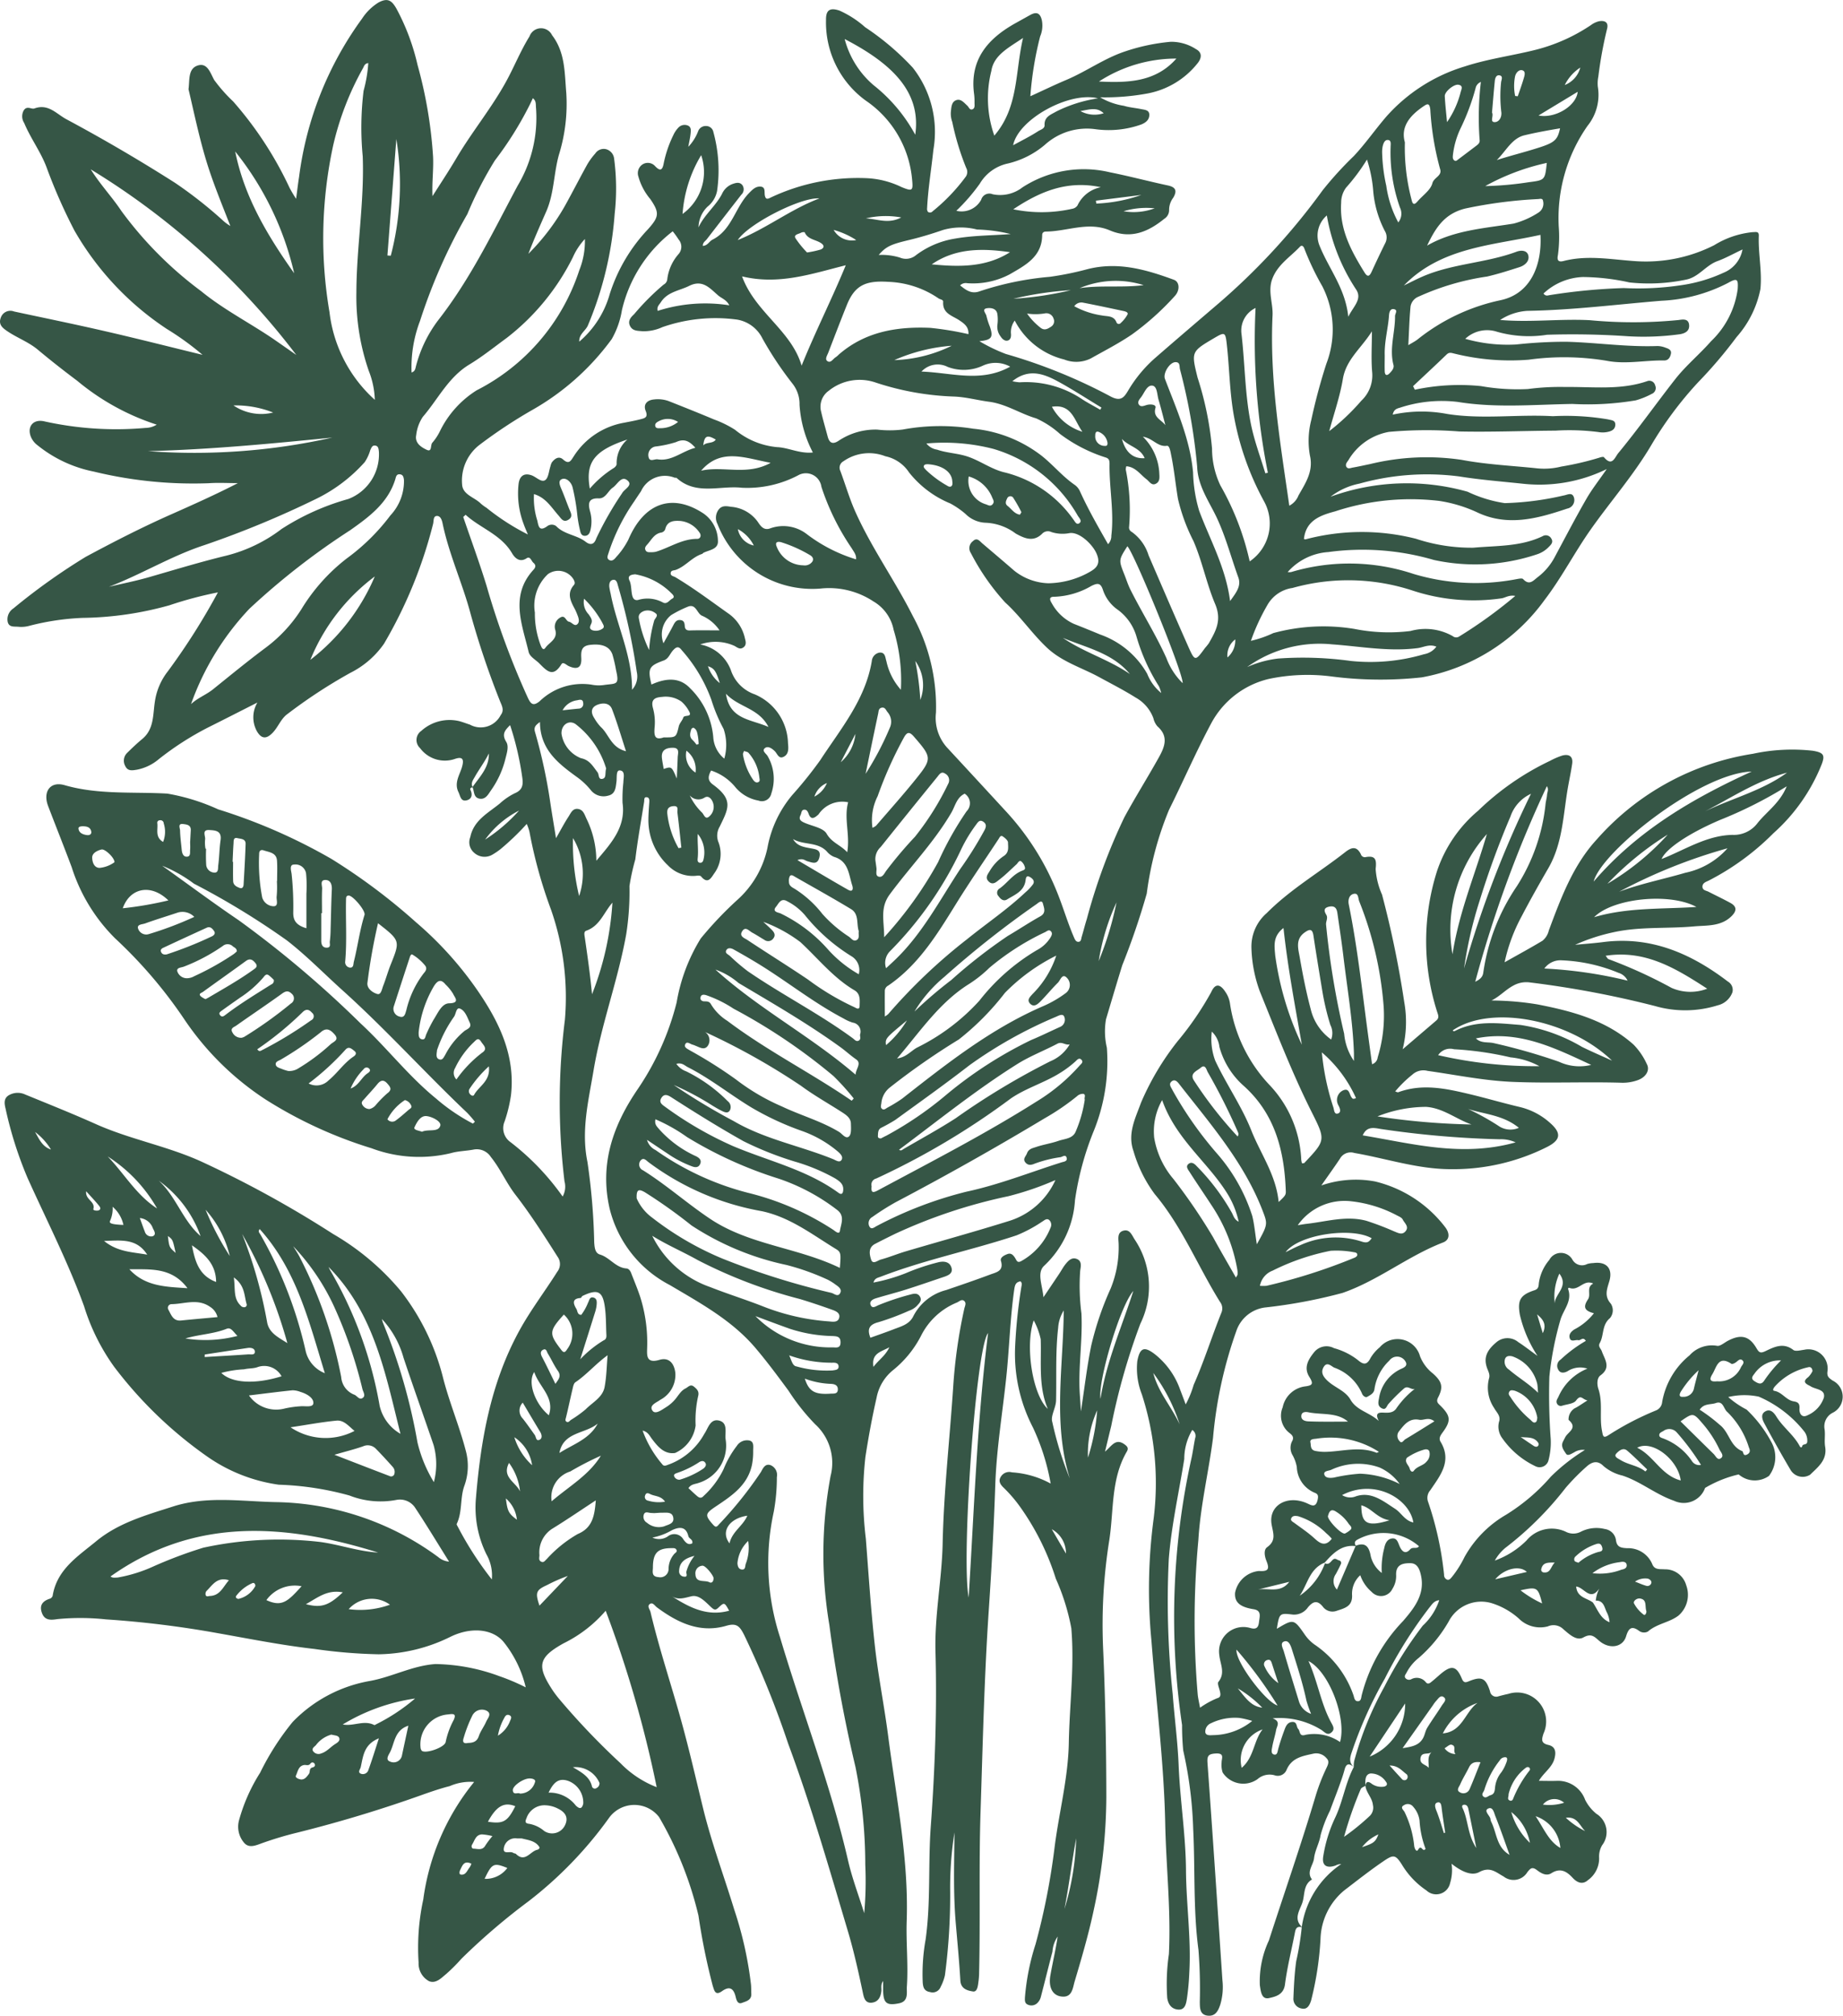 <svg xmlns="http://www.w3.org/2000/svg" xmlns:xlink="http://www.w3.org/1999/xlink" id="Group_131" data-name="Group 131" width="150.553" height="164.557" viewBox="0 0 150.553 164.557"><defs><clipPath id="clip-path"><rect id="Rectangle_48" data-name="Rectangle 48" width="150.553" height="164.557" fill="#365646"></rect></clipPath></defs><g id="Group_130" data-name="Group 130" clip-path="url(#clip-path)"><path id="Path_1497" data-name="Path 1497" d="M38.618,64.278c-.133,0-.247.093-.194.2.2.407.114.757-.3.861-.488.122-.517-.353-.674-.673-.376-.771.118-1.415.3-2.082.176-.641,0-.816-.562-.634a2.52,2.52,0,0,1-2.877-.877.9.9,0,0,1,.1-1.4,3.443,3.443,0,0,1,3.1-.8c.3.079.581.192.873.285a1.828,1.828,0,0,0,2.513-.77c.336-.424.072-.818-.066-1.18a69.015,69.015,0,0,1-2.38-7.062c-.662-2.511-1.773-4.879-2.3-7.431-.054-.263-.172-.625-.494-.589-.274.031-.22.407-.275.634a37.224,37.224,0,0,1-4.012,9.793,7.353,7.353,0,0,1-2.746,2.376,42.189,42.189,0,0,0-5.243,3.441c-.476.409-.68,1.013-1.11,1.455-.5.517-.9.513-1.27-.1a2.354,2.354,0,0,1,.026-2.37c-1.437.727-2.738,1.393-4.046,2.045a24.308,24.308,0,0,0-4.009,2.578,3.921,3.921,0,0,1-1.789.861c-.346.053-.741.149-.948-.294a.888.888,0,0,1,.157-1.084c.4-.393.8-.776,1.233-1.132.96-.8.862-1.954,1.021-3.007a5.207,5.207,0,0,1,1.06-2.508A53.962,53.962,0,0,0,17.8,48.363a31.471,31.471,0,0,0-3.96,1.053,27.478,27.478,0,0,1-7.106,1.029,20.678,20.678,0,0,0-4.3.637,2.5,2.5,0,0,1-.9.091c-.359-.041-.781.068-.9-.384a1.055,1.055,0,0,1,.445-1.106A50.9,50.9,0,0,1,7,45.463c2.284-1.228,4.59-2.409,6.961-3.459,1.83-.811,3.657-1.628,5.47-2.56-.8,0-1.6-.048-2.4.008A34.426,34.426,0,0,1,7.656,38.5a10.589,10.589,0,0,1-4.571-2.133,1.663,1.663,0,0,1-.592-.783c-.268-.821.272-1.4,1.164-1.176a27.063,27.063,0,0,0,8.228.528,1.751,1.751,0,0,0,.916-.267,19.5,19.5,0,0,1-6.49-3.578c-1.095-.82-2.173-1.665-3.223-2.542-.763-.637-1.7-.968-2.507-1.52-.406-.277-.718-.552-.518-1.088a.827.827,0,0,1,1.089-.509c2.451.526,4.907,1.027,7.349,1.589,2.627.6,5.24,1.267,8.045,1.949a22.939,22.939,0,0,0-2.918-2.113,23.822,23.822,0,0,1-7.55-8.037,44.185,44.185,0,0,1-2.29-5.2c-.484-1.265-1.3-2.342-1.814-3.582a.984.984,0,0,1-.035-1.024c.268-.418.625-.068.872-.158,1.136-.414,1.795.443,2.61.879q4.536,2.43,8.878,5.193a35.273,35.273,0,0,1,3.868,3.034,3.453,3.453,0,0,0,.649.487c-.6-1.545-1.226-3.058-1.742-4.614-.7-2.125-1.15-4.312-1.659-6.484a.237.237,0,0,1-.014-.082c.1-.7-.057-1.64.726-1.911.821-.284,1.058.621,1.373,1.176a12.785,12.785,0,0,0,1.546,1.748,29.646,29.646,0,0,1,4.6,7.035,10.072,10.072,0,0,0,.542.912c.1-.731.158-1.256.242-1.776A27.9,27.9,0,0,1,29.574,1.525,4.346,4.346,0,0,1,30.928.2c.755-.4,1.076-.153,1.453.5A18.181,18.181,0,0,1,34.108,5.3a36.335,36.335,0,0,1,1.268,7.475c.053,1.063-.1,2.116-.045,3.239.654-1.035,1.334-2.054,1.956-3.108,1.26-2.134,2.849-4.053,4.046-6.227.671-1.219,1.185-2.52,1.922-3.707A1,1,0,0,1,45.1,2.879c1.082,1.405,1.019,3.093,1.159,4.712a14.009,14.009,0,0,1-.6,5.042c-.429,1.52-.388,3.161-1.04,4.642-.5,1.138-1.008,2.274-1.456,3.448A18.168,18.168,0,0,0,46.153,16.8c.623-1.121,1.205-2.265,1.827-3.387a5.621,5.621,0,0,1,.643-.876.83.83,0,0,1,.879-.358.9.9,0,0,1,.665.776,18.493,18.493,0,0,1,.045,4.5,28.823,28.823,0,0,1-2.17,9.071c-.176.475-.755.735-.722,1.366a7.908,7.908,0,0,0,2.49-3.888,13.725,13.725,0,0,1,3.121-5.285c.912-1.017.962-1.344.193-2.463a4.851,4.851,0,0,1-.972-1.833.859.859,0,0,1,.3-.975.8.8,0,0,1,1.068.123c.434.453.6.3.7-.245A9.542,9.542,0,0,1,55,11.041a2.242,2.242,0,0,1,.414-.619.7.7,0,0,1,.777-.171c.289.118.246.418.222.661-.033.329-.111.654-.186,1.075a3.809,3.809,0,0,0,.8-1.262.658.658,0,0,1,.65-.437.606.606,0,0,1,.6.5,11.793,11.793,0,0,1,.3,4.805,2.173,2.173,0,0,1-.768,1.27,2.409,2.409,0,0,0-.748,1.7c.471-1.031,1.4-1.732,1.918-2.731a1.534,1.534,0,0,1,.832-.8c.292-.1.616-.212.844.1a.6.6,0,0,1-.1.767q-1.415,1.819-2.824,3.642c-.116.15-.319.241-.319.533.382-.007.524-.372.792-.507,1.579-.791,1.841-2.613,2.956-3.773.292-.3.552-.581.954-.559.447.024.31.448.366.726.064.321.211.31.47.171a16.7,16.7,0,0,1,7.879-1.583,7.243,7.243,0,0,1,2.82.726c.909.373.949.293.857-.643a8.711,8.711,0,0,0-3.778-6.415,7.883,7.883,0,0,1-3.252-6.58c-.015-.809.313-1.039,1.1-.771a8.15,8.15,0,0,1,2.1,1.36,21.52,21.52,0,0,1,3.888,3.3,8.494,8.494,0,0,1,1.682,6.715c-.165,1.584-.434,3.161-.511,4.757a.426.426,0,0,0,.069.3.281.281,0,0,0,.38-.045,15.248,15.248,0,0,0,2.708-2.826.677.677,0,0,0,.036-.718,21.45,21.45,0,0,1-1.139-3.754,1.97,1.97,0,0,1-.115-.822c.043-.363.047-.8.42-.947.389-.158.653.2.922.44.135.119.194.4.438.293.2-.093.154-.335.153-.526a5.151,5.151,0,0,0-.029-.67c-.4-2.848,1.113-4.576,3.41-5.849l1.169-.65c.525-.291.821-.157.955.449a2.253,2.253,0,0,1-.143,1.3,27.635,27.635,0,0,0-.8,4.886c1.058-.482,1.987-.933,2.938-1.334,1.635-.69,3.087-1.753,4.782-2.32a16.149,16.149,0,0,1,3.747-.793,3.722,3.722,0,0,1,2.062.6c.512.272.475.714.146,1.134a6.821,6.821,0,0,1-4.05,2.476,19.115,19.115,0,0,1-3.924.323,5.418,5.418,0,0,0,1.938.693c.45.139.933.171,1.4.268.29.061.684.063.679.476-.005.39-.263.619-.649.778a7.934,7.934,0,0,1-3.711.394,5.112,5.112,0,0,0-4.168,1.265,7.239,7.239,0,0,1-3.026,1.53A3.517,3.517,0,0,0,80.036,15a15.357,15.357,0,0,1-1.915,2.209,1.82,1.82,0,0,0,2.031-.9.692.692,0,0,1,.932-.451,2.977,2.977,0,0,0,2.441-.561,9.2,9.2,0,0,1,7.147-1.229c1.584.315,3.147.735,4.727,1.072.667.142.764.453.444,1a1.65,1.65,0,0,0-.34,1.01.832.832,0,0,1-.388.71c-1.32,1.066-2.725,1.686-4.463.946s-3.466.083-5.2.1c-.152,0-.316.051-.318.293-.014,1.774-1.4,2.469-2.645,3.194a6.425,6.425,0,0,1-3.48.728.646.646,0,0,0-.579.18c.483.383.927.738,1.616.475A24.766,24.766,0,0,1,85.763,22.6a24.9,24.9,0,0,0,3.036-.615c2.493-.649,4.806.015,7.1.859.472.174.5.873.059,1.335A22.108,22.108,0,0,1,92.476,27.3c-1.08.737-2.242,1.329-3.378,1.968a2.667,2.667,0,0,1-2.169.081,6.211,6.211,0,0,1-4.035-3.176,1.569,1.569,0,0,0-.311,1.052c.028.236-.013.5-.243.574-.263.079-.471-.127-.613-.346a1.289,1.289,0,0,1-.248-.947,3.116,3.116,0,0,0,0-.83c-.055-.5-.525-.551-.822-.516-.512.061-.11.426-.075.638a5.882,5.882,0,0,0,.282.874c.294.879.142,1.083-.858,1.183A13.567,13.567,0,0,0,82.168,28.9a43.746,43.746,0,0,1,8.561,3.471c.834.44,1.1.064,1.424-.476a10.979,10.979,0,0,1,2.172-2.636c1.635-1.424,3.284-2.832,4.932-4.242a53.935,53.935,0,0,0,8.791-9.484,28.75,28.75,0,0,1,2.539-2.787c.959-1.021,1.751-2.171,2.661-3.226a13.927,13.927,0,0,1,6.4-4.093c1.833-.6,3.738-.858,5.6-1.311a14.438,14.438,0,0,0,4.713-2.066,1.808,1.808,0,0,1,.672-.316c.475-.078.795.093.64.651a33.5,33.5,0,0,0-.706,3.867,2.785,2.785,0,0,0-.042.827,4.03,4.03,0,0,1-.844,3.2,13.146,13.146,0,0,0-2.35,8.208,10.949,10.949,0,0,1-.064,2.328c-.077.365-.03.622.46.495,2-.519,4.009-.1,6,.02a12.349,12.349,0,0,0,6.305-1.312,7.351,7.351,0,0,1,3.129-1.064c.275,0,.529-.095.514.3-.056,1.452.279,2.891.131,4.348a8.324,8.324,0,0,1-1.948,3.917,37.2,37.2,0,0,1-3.148,3.7,29.934,29.934,0,0,0-3.83,5.142c-1.438,2.433-3.312,4.564-4.936,6.868-1.319,1.869-2.375,3.931-3.762,5.743A15.866,15.866,0,0,1,116.151,55.3a31.21,31.21,0,0,1-7.356-.07,15.263,15.263,0,0,0-5.153.2,7.228,7.228,0,0,0-4.656,3.544C97.735,61.3,96.68,63.738,95.5,66.108a26.727,26.727,0,0,0-1.823,6.844,59.718,59.718,0,0,1-2,5.85c-.455,1.465-.887,2.938-1.328,4.408a5.832,5.832,0,0,0,.07,2.328,15.123,15.123,0,0,1-1.11,6.888,24.1,24.1,0,0,0-1.495,5.563,7.984,7.984,0,0,1-2.5,5.33c-.64.574-.168,1.566-.076,2.588.508-.754.9-1.336,1.292-1.921.171-.256.314-.533.505-.771.229-.284.506-.592.914-.439.452.169.343.608.292.951a17.48,17.48,0,0,0,.1,3.5c.111,2.206-.277,4.4-.133,6.6.027.41.054.819.092,1.4.292-1.906.493-3.652.84-5.367a25.072,25.072,0,0,1,1.591-4.67,8.9,8.9,0,0,0,.651-3.589c0-.409-.17-1,.42-1.135.5-.119.665.383.894.734a6.891,6.891,0,0,1,.461,6.863,53.166,53.166,0,0,0-2.382,8.355c-.159.644-.313,1.29-.507,2.092.528-.434.85-1.111,1.565-.612.243.169.386.318.218.606-1.315,2.246-1.056,4.812-1.435,7.242a43.829,43.829,0,0,0-.507,8.755c.184,4.071.261,8.15.266,12.226a43.99,43.99,0,0,1-1.031,9.22c-.418,1.967-.983,3.894-1.556,5.817-.163.547-.2,1.395-1.162,1.218-.665-.122-.987-.768-.82-1.72.185-1.055.438-2.1.592-3.162a2.493,2.493,0,0,0-.425,1.235c-.328,1.241-.632,2.489-.958,3.731a1.047,1.047,0,0,1-.246.429.687.687,0,0,1-.771.178c-.308-.109-.281-.365-.27-.626a19.1,19.1,0,0,1,.869-4.334,56.184,56.184,0,0,0,1.558-7.955c.364-2.822,1.1-5.6,1.155-8.456.056-3.124.472-6.239.205-9.371a17.866,17.866,0,0,0-1.266-4.048,20.892,20.892,0,0,0-2.892-5.828,11.53,11.53,0,0,0-1.36-1.59c-.232-.22-.48-.517-.249-.889a.8.8,0,0,1,.919-.373,7.587,7.587,0,0,1,3.161.916,18.167,18.167,0,0,0-1.448-4.578,13.066,13.066,0,0,1-1.45-6.708,42.374,42.374,0,0,1,.5-4.746c.022-.162.1-.326-.069-.477-.4.062-.459.317-.513.7-.347,2.437-.4,4.9-.668,7.338-.312,2.856-.777,5.705-.876,8.573-.117,3.408-.3,6.811-.53,10.21-.371,5.489-.493,10.983-.673,16.478-.144,4.385-.014,8.767-.118,13.148a5.657,5.657,0,0,1-.046.667c-.051.353-.08.918-.459.858-.4-.064-.986-.185-1.027-.885-.091-1.559-.24-3.114-.374-4.67-.214-2.473-.129-4.951-.107-7.429a29.052,29.052,0,0,0-.351,4.908,49.721,49.721,0,0,1-.429,6.759,3.821,3.821,0,0,1-.346.933.7.7,0,0,1-.867.432c-.5-.076-.571-.415-.6-.771a15.909,15.909,0,0,1,.234-3.51c.431-3.053.2-6.131.42-9.188.348-4.764.517-9.539.388-14.306-.081-2.985.521-5.889.585-8.842.093-4.3.584-8.576.867-12.864a41.737,41.737,0,0,1,.9-6.3c.048-.216.191-.458,0-.633-.209-.193-.419.051-.606.124a5.657,5.657,0,0,0-2.9,2.662,8.718,8.718,0,0,1-2.3,2.846,3.8,3.8,0,0,0-1.357,2.258c-.367,1.6-.662,3.218-.914,4.84a28.767,28.767,0,0,0,.036,6.677c.228,2.924.414,5.853.74,8.767.276,2.466.769,4.907,1.088,7.37.648,5.006,1.68,9.968,1.509,15.067-.059,1.777.136,3.572.014,5.356-.033.486.165,1.2-.631,1.364-1.031.217-1.3-.017-1.308-1.087,0-.219,0-.438,0-.728-.224.3-.116.576-.146.83-.057.488-.266.889-.795.937s-.631-.413-.709-.783c-.353-1.664-.719-3.326-1.2-4.956-1.537-5.159-3.022-10.332-4.9-15.387a76.387,76.387,0,0,0-3.612-8.914c-.341-.654-.574-.988-1.44-.733-2.151.632-3.981-.244-5.675-1.5-.172-.127-.333-.423-.555-.291-.295.176-.024.447.028.667.717,3.04,1.72,6,2.547,9.009.636,2.311,1.173,4.649,1.74,6.978.688,2.824,1.708,5.544,2.556,8.317a30.44,30.44,0,0,1,1.367,6.117c.023.25.014.5.026.753.025.53-.443.613-.762.738-.372.145-.463-.278-.52-.509-.174-.7-.512-.874-1.111-.447-.57.406-.637-.087-.757-.433a52.631,52.631,0,0,1-1.167-5.735,29.363,29.363,0,0,0-3.218-8.045,2.551,2.551,0,0,0-4.073.047,32.422,32.422,0,0,1-6.605,6.839,52.642,52.642,0,0,0-5.468,4.681,14.287,14.287,0,0,1-1.235,1.236c-.4.325-.833.814-1.4.6a1.637,1.637,0,0,1-.863-1.522,18.6,18.6,0,0,1,.382-5.155,19.2,19.2,0,0,1,4.155-9.592,4.177,4.177,0,0,0-1.988.337c-.676.171-1.34.394-2,.623A107.867,107.867,0,0,1,24.342,149.6a28.54,28.54,0,0,0-2.891.86c-.549.194-1.123.479-1.539-.05a2.011,2.011,0,0,1-.388-1.794,14.281,14.281,0,0,1,1.725-3.89,21.443,21.443,0,0,1,2.656-4.144,11.527,11.527,0,0,1,6.324-3.351c1.813-.33,3.462-1.249,5.339-1.378a15.632,15.632,0,0,1,5.229.99,17.2,17.2,0,0,1,2.15.912,9.327,9.327,0,0,0-1.782-3.675c-.888-1.108-2.673-1.274-4.34-.466a13.67,13.67,0,0,1-5.889,1.442,42.4,42.4,0,0,1-5.238-.434c-2.661-.3-5.293-.827-7.92-1.292a81.846,81.846,0,0,0-9.119-1.124,19.736,19.736,0,0,0-3.932-.026c-.477.065-1.039.176-1.289-.466s.03-1.006.644-1.2a.364.364,0,0,0,.218-.229c.346-2.158,2.065-3.226,3.557-4.458,1.829-1.51,4.082-2.131,6.277-2.836,2.785-.894,5.649-.406,8.483-.357A22.954,22.954,0,0,1,35.8,127.12a1.568,1.568,0,0,0,.884.372c-.947-1.512-1.843-3-2.8-4.442a1.49,1.49,0,0,0-1.489-.6,6.951,6.951,0,0,1-3.852-.358,24.427,24.427,0,0,0-5.773-.881,13.451,13.451,0,0,1-5.873-2.321,33.946,33.946,0,0,1-7.576-7.311,17.066,17.066,0,0,1-2.453-4.937c-1.308-3.6-3.051-7-4.621-10.483A31.555,31.555,0,0,1,.453,90.5c-.09-.374-.168-.806.241-1.068a1.44,1.44,0,0,1,1.361-.077c1.93.79,3.869,1.564,5.772,2.415,2.811,1.257,5.875,1.8,8.669,3.083a88.414,88.414,0,0,1,10.709,5.886,20.755,20.755,0,0,1,5.547,4.675,19.12,19.12,0,0,1,3.409,6.943c.514,2.064,1.352,4.019,1.886,6.07a4.751,4.751,0,0,1-.116,2.882c-.359.993-.148,2.116-.621,3.1-.025.051.046.156.086.228a27.405,27.405,0,0,0,2.782,4.309,3.512,3.512,0,0,0-.438-2.044,8.632,8.632,0,0,1-.859-4.62c.393-4.734,1.205-9.353,3.517-13.6.925-1.7,2.1-3.227,3.125-4.855a1.011,1.011,0,0,0,.025-1.226c-1.093-1.72-2.187-3.441-3.435-5.053-.757-.977-1.235-2.126-2.015-3.091a1.364,1.364,0,0,0-1.438-.6c-.6.11-1.227.115-1.81.281a11.063,11.063,0,0,1-6.5-.394A35.67,35.67,0,0,1,21.7,89.765a23.419,23.419,0,0,1-6.643-6.547,37.781,37.781,0,0,0-5.652-6.608A14.273,14.273,0,0,1,5.857,70.8c-.626-1.674-1.293-3.333-1.928-5-.44-1.159.166-2.038,1.343-1.7,2.77.8,5.594.529,8.4.691a16.745,16.745,0,0,1,4.149,1.285,45.82,45.82,0,0,1,9.271,4.056,49.253,49.253,0,0,1,6.894,5.165,28.927,28.927,0,0,1,5.029,5.575c1.764,2.57,3.1,5.306,2.724,8.558a11.844,11.844,0,0,1-.514,2.114,1.391,1.391,0,0,0,.477,1.7,20.532,20.532,0,0,1,4.26,4.44,1.646,1.646,0,0,0,.151-1.239,53.869,53.869,0,0,1,.034-13.2,21.716,21.716,0,0,0-1.134-8.978A38.232,38.232,0,0,1,43.25,67.9a3.731,3.731,0,0,0-.221-.633A21.087,21.087,0,0,1,40.9,69.313a5.8,5.8,0,0,1-.69.469,1.264,1.264,0,0,1-1.473-.158,1.125,1.125,0,0,1-.319-1.283c.28-1.382,1.462-1.964,2.414-2.745a5.24,5.24,0,0,1,1.236-.842c.694-.289.672-.8.583-1.369A24.34,24.34,0,0,0,41.67,59.2c-.408.406-.714.724-.313,1.372.228.37.044.916-.072,1.387a7.606,7.606,0,0,1-1.176,2.566c-.227.325-.448.781-.962.673-.48-.1-.395-.605-.551-.939.59-.845,1.369-1.6,1.339-2.749-.33.674-.785,1.268-1.15,1.916-.146.258-.354.523-.166.854m31.309-18.61c.048-.374-.19-.627-.35-.907A19.764,19.764,0,0,1,67.1,39.743a1.28,1.28,0,0,0-1.9-.938,8.932,8.932,0,0,1-4.6,1.016c-1.777-.2-3.734.644-5.326-.8-.033-.03-.11-.008-.164-.02a2.143,2.143,0,0,0-2.744,1.1c-.187.278-.376.556-.559.837a15.947,15.947,0,0,0-2.085,4.177c-.062.215-.2.458.039.6s.431-.056.571-.231a6.369,6.369,0,0,0,1-1.432c1.295-3.023,3.593-3.806,6.137-2.129a2.747,2.747,0,0,1,1.177,2.21c.057.72-.692.756-1.17.993-.049.024-.083.085-.132.1-.815.266-1.34,1.008-2.138,1.3-.151.055-.374.023-.414.226-.052.269.224.281.374.37,1.536.917,2.959,1.995,4.418,3.024a3.338,3.338,0,0,1,1.273,1.992c.065.232.131.51-.109.7-.272.215-.47.059-.736-.1a3.743,3.743,0,0,0-2.81-.123,3.326,3.326,0,0,1,2.493,2.069,3.129,3.129,0,0,0,1.952,2,4.45,4.45,0,0,1,2.724,4c.043.44.069.9-.369,1.107-.406.191-.5-.273-.734-.488-.187-.175-.546-.459-.812-.2-.224.217.142.428.251.625a3.692,3.692,0,0,1,.3,3.057.784.784,0,0,1-1.046.576,3.189,3.189,0,0,1-1.938-1.154,4.28,4.28,0,0,0-1.935-1.3c-.243.452-.312.807.142,1.138,1.714,1.25,1.276,1.966.561,3.442a1.443,1.443,0,0,0-.12,1.22,2.685,2.685,0,0,1-.292,2.55c-.264.357-.525,1-1.113.29-.063-.075-.265-.066-.4-.047a2.812,2.812,0,0,1-2.3-.848,5.078,5.078,0,0,1-1.6-3.661c0-.5.04-1,.074-1.505.013-.184,0-.373-.2-.4-.251-.029-.2.207-.219.359-.247,1.571-.534,3.136-.722,4.714a17.8,17.8,0,0,0-.479,2.182,22.546,22.546,0,0,1-.263,3.923c-.673,3.759-2.038,7.355-2.67,11.131-.415,2.475-1.027,4.908-.5,7.461a52.112,52.112,0,0,1,.554,6.589c.031.4.064.857.471.977.8.237,1.272,1.067,2.156,1.134.2.015.329.2.4.4.25.649.524,1.29.738,1.951a12.355,12.355,0,0,1,.559,4.13c-.014.592-.1,1.309,1.009.981.767-.228,1.2.278,1.293,1.062a2.3,2.3,0,0,1-1.227,2.2c-.316.235-.945.443-.639.888.23.334.745-.058,1.094-.275a3.192,3.192,0,0,0,.755-.646c.267-.312.464-.708.857-.9.209-.1.385-.373.669-.15.249.2.453.388.359.768a9.006,9.006,0,0,0-.211,2.414,2.88,2.88,0,0,1-1.674,2.242c-.877.132-1.413-.515-1.89-1.145-.2-.259-.32-.578-.766-.682a8.856,8.856,0,0,0,1.6,2.742c.152.234.388.068.606,0a5.474,5.474,0,0,0,2.834-2.474c.309-.441.471-1.254,1.194-1.089.763.175.479,1,.545,1.52a3.184,3.184,0,0,1-2.209,3.574c-.261.1-.607.083-.823.427.229.211.448.423.679.622.178.152.344.256.564.007a7.214,7.214,0,0,0,1.63-2.193,7.889,7.889,0,0,1,1.074-1.884A.987.987,0,0,1,61.2,117.6c.415.086.326.5.325.843a5.415,5.415,0,0,1-.1,1.157c-.361,1.677-1.669,2.527-2.942,3.381-.867.581-.928.705-.256,1.467.2.222.287.274.5.008a31.692,31.692,0,0,0,3.434-4.283c.176-.325.35-.715.8-.552a.865.865,0,0,1,.5.969,15.572,15.572,0,0,1-.252,2.828,19.622,19.622,0,0,0,.509,10.24c1.812,6.093,4.128,12.03,5.56,18.242.335,1.455.875,2.863,1.32,4.292a29.428,29.428,0,0,0,.086-3.947,40.609,40.609,0,0,0-.8-7.986,114.836,114.836,0,0,1-2.135-11.6,34.747,34.747,0,0,1,.1-12.158,4.263,4.263,0,0,0-1.255-4.221,17.756,17.756,0,0,1-2.182-2.745c-.875-1.187-1.756-2.375-2.711-3.5-1.918-2.252-4.489-3.646-6.982-5.122A9.622,9.622,0,0,1,49.8,98.671c-.837-3.653.277-6.808,2.311-9.778a22.156,22.156,0,0,0,3.164-7.057,14.519,14.519,0,0,1,1.965-5.215,29.972,29.972,0,0,1,2.986-3.148,7.886,7.886,0,0,0,2.467-4.259,9.234,9.234,0,0,1,2.053-4.338A33,33,0,0,0,67,62.067c1.667-2.554,3.687-4.933,4.216-8.09a.766.766,0,0,1,.64-.7c.469-.03.454.4.554.708a5.1,5.1,0,0,0,1.183,2.328A14.242,14.242,0,0,0,73,51.421,3.454,3.454,0,0,0,71.349,49.1a6.561,6.561,0,0,0-4.325-1.049,8.3,8.3,0,0,1-8.411-5.265,1.1,1.1,0,0,1,.1-1.192c.272-.343.625-.278,1-.219A2.961,2.961,0,0,1,61.9,42.6c.208.309.476.743,1.018.537a3.142,3.142,0,0,1,3.015.49,12.764,12.764,0,0,0,3.991,2.037m15.727,1.954a7.06,7.06,0,0,0,3.076-.768c.657-.349,1.306-.662.829-1.7-.339-.734-1.4-1.757-2.2-1.624a2.953,2.953,0,0,1-1.474-.091.654.654,0,0,0-.712.1c-.732.764-1.487.419-2.2.023a4.367,4.367,0,0,0-2.454-.88,2.453,2.453,0,0,1-1.652-.727,7.137,7.137,0,0,0-1.224-.843,8.356,8.356,0,0,1-3.381-2.539,3.066,3.066,0,0,0-1.933-1.319,3.65,3.65,0,0,0-3.432.412.594.594,0,0,0-.249.78c.41,1.1.736,2.232,1.211,3.3,1.33,2.987,3.252,5.651,4.721,8.57a15.412,15.412,0,0,1,1.881,7.872,3.622,3.622,0,0,0,.9,2.841q2.422,2.613,4.835,5.234a21.525,21.525,0,0,1,4.167,6.6c.493,1.214.853,2.473,1.374,3.673.078.18.168.393.4.355.193-.032.184-.256.23-.407.145-.479.262-.968.415-1.444a47.593,47.593,0,0,1,3.068-8.312c.892-1.642,1.89-3.226,2.8-4.857.476-.848.858-1.728-.092-2.562a1.516,1.516,0,0,1-.334-.666,3.194,3.194,0,0,0-1.445-1.686c-.964-.606-1.983-1.125-2.984-1.671-1.434-.782-3.03-1.239-4.273-2.41-1.227-1.156-2.166-2.564-3.413-3.693a18.685,18.685,0,0,1-2.8-4.031.711.711,0,0,1,.178-.973c.334-.325.546.006.769.195.872.741,1.746,1.481,2.611,2.231a4.707,4.707,0,0,0,2.772,1.017M43.119,43.629c-.115-.282-.242-.56-.343-.848a7.031,7.031,0,0,1-.411-3.291c.081-.6.42-.91,1.061-.684.382.135.789.6,1.106.393.273-.177.3-.738.433-1.129a1.153,1.153,0,0,1,.112-.314c.24-.322.581-.548.921-.244.481.431.628.113.861-.242a6.123,6.123,0,0,1,4.1-2.754c.465-.09.932-.174,1.389-.293.325-.084.608-.151.4-.67-.225-.55.12-.9.71-.944a2.6,2.6,0,0,1,1.158.134c1.244.492,2.487.987,3.719,1.505a8.58,8.58,0,0,1,1.714.844,6.288,6.288,0,0,0,3.43,1.413c.95.041,1.834.547,2.924.438a9.691,9.691,0,0,1-1.09-3.9,2.671,2.671,0,0,0-.569-1.714,28.4,28.4,0,0,1-2.456-3.685,2.828,2.828,0,0,0-2.076-1.551,13.165,13.165,0,0,0-6.1.614,3.649,3.649,0,0,1-1.627.336c-.375-.04-.808,0-1.022-.44s.119-.743.342-.956a19.817,19.817,0,0,1,2.405-2.41.549.549,0,0,0,.3-.45,3.791,3.791,0,0,1,.911-2.031.906.906,0,0,0,.016-1.2,7.215,7.215,0,0,0-.483-.671,11.361,11.361,0,0,0-4.153,6.452,6.979,6.979,0,0,1-.831,2.351,20.63,20.63,0,0,1-6.52,5.8,40.235,40.235,0,0,0-4.329,2.87,3.679,3.679,0,0,0-1.373,3.182c.039.852,1,1.048,1.521,1.566a3.255,3.255,0,0,0,.468.347,18.913,18.913,0,0,0,3.374,2.176m72.32-12.112.143.3a17.5,17.5,0,0,1,5.406-.295,17.125,17.125,0,0,0,3.827.24,20.012,20.012,0,0,1,3.091-.167c2.223-.026,4.468.269,6.641-.47a.486.486,0,0,1,.666.331.513.513,0,0,1-.272.7,6.433,6.433,0,0,1-1.315.531,23.648,23.648,0,0,1-5.172.292c-3.125.05-6.247.343-9.369-.166a10.9,10.9,0,0,0-4.717.473c-.273.077-.5.146-.589.566a11.166,11.166,0,0,1,4.452-.055c2.864.453,5.755.017,8.63.182a20.594,20.594,0,0,1,4.5.259c.265.074.611.053.6.443-.015.412-.357.536-.694.595a1.944,1.944,0,0,1-.669,0,18.59,18.59,0,0,0-3.514-.118c-2.623.017-5.247.124-7.868.068a34.4,34.4,0,0,0-5.751.034,4.823,4.823,0,0,0-3.308,2.312c-.113.157-.271.34-.167.532.117.218.355.1.532.068.468-.079.931-.189,1.4-.283a19.548,19.548,0,0,1,7.482-.347c2.072.392,4.154.477,6.231.7a5.7,5.7,0,0,0,1.908-.15,24.014,24.014,0,0,0,3.1-.722c.124-.046.344-.1.393-.04.671.8.879.012,1.177-.348,1.616-1.957,3.081-4.032,4.646-6.028.872-1.113,1.989-2.03,2.928-3.1a7.211,7.211,0,0,0,2.17-4.238c.058-.842-.04-.938-.786-.518a13.058,13.058,0,0,1-5.45,1.457c-3.645.3-7.278.765-10.943.824a4.544,4.544,0,0,0-2.224.743c2.458.213,4.887-.107,7.316.019a37.764,37.764,0,0,0,7.265-.014c.316-.045.807-.144.855.405.042.483-.308.676-.733.752a21.755,21.755,0,0,1-4.262.169,66.094,66.094,0,0,0-6.614-.122,9.524,9.524,0,0,1-4.078-.244,2.61,2.61,0,0,0-2.6.575,12.633,12.633,0,0,0,4.157.463,37.719,37.719,0,0,1,4.1-.223c2.48.065,4.947.44,7.436.348a1.864,1.864,0,0,1,.653.131c.233.081.52.175.455.5-.056.28-.208.553-.546.548-1.564-.026-3.138.329-4.686.028a21.146,21.146,0,0,0-6.391-.09,18.965,18.965,0,0,1-6.036-.491c-.255-.054-.437-.154-.669.071-.9.868-1.814,1.715-2.724,2.57m-6.782,9.047a18.249,18.249,0,0,1,11.225-.418,10.8,10.8,0,0,0,3.031.93,23.811,23.811,0,0,0,4.8-.621c.3-.04.709-.319.858.167a.709.709,0,0,1-.552.9c-2.438.818-4.877,1.5-7.4.286a11.462,11.462,0,0,0-3.039-.911,19.734,19.734,0,0,0-8.517.851c-1.18.316-2.386.727-2.55,2.25.025.008.082.048.126.036a17.967,17.967,0,0,1,9.023-.049,14.381,14.381,0,0,0,4.693.73c1.913-.173,3.859-.077,5.654-.94a.507.507,0,0,1,.72.213c.172.282-.036.484-.209.657a2.315,2.315,0,0,1-.985.616,15.883,15.883,0,0,1-8.412.454,20.748,20.748,0,0,0-8.619-.644,4.848,4.848,0,0,0-3.32,1.633,1.117,1.117,0,0,0,.283,0,16.6,16.6,0,0,1,9.989.15,17.671,17.671,0,0,0,8.4.432c.188-.033.477-.1.562-.008.519.565.845.1,1.216-.178a4.955,4.955,0,0,0,1.384-1.657c.847-1.572,1.67-3.157,2.559-4.7.459-.8,1.038-1.529,1.672-2.449a12.478,12.478,0,0,1-6.84,1.2c-1.745-.186-3.488-.32-5.232-.6a20.508,20.508,0,0,0-8.136.591,5.635,5.635,0,0,0-2.378,1.088M90.513,44.432a.961.961,0,0,0,.271-.7c.236-1.956-.176-3.891-.147-5.838,0-.265-.01-.464-.349-.555a12.445,12.445,0,0,1-3.695-1.908,7.46,7.46,0,0,0-1.956-1.276c-1.3-.379-2.444-1.173-3.842-1.356-.953-.125-1.894-.388-2.867-.424a22.684,22.684,0,0,1-6.382-1.138,4.021,4.021,0,0,0-3.853.671,1.59,1.59,0,0,0-.614,1.709c.154.679.354,1.347.532,2.021.141.532.41.67.9.344a5.406,5.406,0,0,1,3.15-.908,8.871,8.871,0,0,0,2.082-.006A16.931,16.931,0,0,1,79.5,35a10.835,10.835,0,0,1,5.611,2.225c.928.74,1.694,1.683,2.688,2.365a1.3,1.3,0,0,1,.42.516c.671,1.484,1.484,2.893,2.3,4.327m14.805-3.148a1.588,1.588,0,0,0,.749-.837c.561-.993,1.233-1.953.935-3.251a6.773,6.773,0,0,1,.107-2.9,47.355,47.355,0,0,1,1.234-4.6,7.768,7.768,0,0,0-.328-6.321,22.2,22.2,0,0,1-1.471-3.082c-.061-.171-.194-.325-.365-.145-.794.841-1.828,1.463-2.259,2.635-.37,1.008.075,1.977.028,2.964-.248,5.221.621,10.344,1.369,15.544m18.457,7.359c-.533-.095-.809.16-1.14.2a15.921,15.921,0,0,1-7.242-.635,16.84,16.84,0,0,0-9.82-.213,2.8,2.8,0,0,0-2.059,1.415,16.85,16.85,0,0,0-1.334,2.9,8.853,8.853,0,0,0,1.826-.631,15.576,15.576,0,0,1,6.632-.341,14.368,14.368,0,0,0,4.582.169,4.512,4.512,0,0,1,3.449.421.442.442,0,0,0,.527.027,37.8,37.8,0,0,0,4.578-3.31m-74.3,82.847a10.839,10.839,0,0,1-3.442,2.661c-2.057,1.146-2.2,1.833-.924,3.786.151.232.321.454.494.671a58.56,58.56,0,0,0,5.077,5.327,8.3,8.3,0,0,0,2.96,1.959,94.107,94.107,0,0,0-4.165-14.4M30.619,32.643a7.008,7.008,0,0,0-.494-2.365,18.515,18.515,0,0,1-1.012-6.407c.011-3.71.659-7.388.517-11.11A24.785,24.785,0,0,1,29.7,7.418a11.39,11.39,0,0,0,.386-2.268c-.3.035-.348.258-.429.41a23.725,23.725,0,0,0-2.439,6.308,35.808,35.808,0,0,0-.3,13.628,11.4,11.4,0,0,0,3.7,7.147m61.392,5.419a1.014,1.014,0,0,0-.048.268A16.55,16.55,0,0,1,92.236,43a.4.4,0,0,0,.21.422,3.664,3.664,0,0,1,1.382,1.92c1.075,2.486,2.142,4.976,3.243,7.451.541,1.214.572,1.2,1.366.109a4.566,4.566,0,0,0,.315-.392c.566-1,1.075-1.869.511-3.2-.7-1.652-1.047-3.467-1.768-5.134a14.96,14.96,0,0,1-1.266-3.439c-.2-1.184-.312-2.38-.552-3.556-.058-.285-.134-.819-.353-.786-.761.113-1.147-.622-1.964-.741A4.475,4.475,0,0,1,94.7,38.589c.013.346.082.711-.272.9s-.531-.18-.766-.357c-.519-.391-.9-1.01-1.651-1.065m-76.4,19.412c.533-.5,1.22-.749,1.78-1.195C18.8,55.151,20.2,54,21.653,52.916a11.8,11.8,0,0,0,2.957-3.162,15.271,15.271,0,0,1,3.713-4.16,16.9,16.9,0,0,0,3.569-3.517A4.084,4.084,0,0,0,33,39.2c-.026-.235-.064-.46-.356-.478-.267-.017-.3.219-.351.4-.6,1.954-2.162,3.09-3.7,4.175A58.733,58.733,0,0,0,20.373,49.7a22.044,22.044,0,0,0-4.764,7.772M38.031,42.033l-.19.173c.636,1.866,1.321,3.717,1.9,5.6a66.069,66.069,0,0,0,3.382,9.171c.241.506.438.7.966.268a5.017,5.017,0,0,1,4.219-1.352,3.008,3.008,0,0,0,.994.037c1.022-.157,1.317.055,1.026-1.2a11.681,11.681,0,0,0-.3-1.3c-.229-.643-.841-.9-1.843-.779-.673.082-.733.484-.7,1.07.043.791-.318.982-1.033.656-.189-.086-.45-.375-.587-.153-.669,1.081-1.145.613-1.8-.053-.3-.306-.788-.552-.881-.946-.536-2.269-1.548-4.592.4-6.714.191-.208.2-.388-.011-.566-.174-.146-.255-.566-.556-.367-.6.4-1.007-.1-1.182-.4-.9-1.544-2.585-2.044-3.8-3.151m-4.41-11.621c.3-.086.307-.337.361-.535a10.605,10.605,0,0,1,1.82-3.741c2.643-3.382,4.478-7.223,6.482-10.973a10.793,10.793,0,0,0,1.5-6.323c-.031-.291.038-.586-.259-.815-.092.194-.16.34-.23.484A28.268,28.268,0,0,1,40.427,13.1a30.29,30.29,0,0,0-2.249,4.378,45.281,45.281,0,0,0-3.87,8.731,10.636,10.636,0,0,0-.687,4.207m68.464,15.417a3.738,3.738,0,0,0,1.163-4.924,23.074,23.074,0,0,1-2.442-6.9c-.362-1.953-.369-3.938-.591-5.9-.112-.992-.157-1.021-1.012-.518-1.894,1.116-1.9,1.118-1.374,3.239a26.35,26.35,0,0,1,1.181,5.791,7.052,7.052,0,0,0,.677,3,22.266,22.266,0,0,1,2.4,6.213M88.612,89.767c-.063-.126.125-.4-.116-.466a.713.713,0,0,0-.523.2A19.19,19.19,0,0,1,85.35,91.29q-5.993,3.6-12.18,6.857a20.877,20.877,0,0,0-1.911,1.209.573.573,0,0,0-.224.8c.167.261.41.02.589-.067a32.359,32.359,0,0,1,7.325-2.8c2.662-.568,5.175-1.576,7.754-2.39.195-.061.523-.078.426-.391-.088-.284-.334-.068-.5-.035a10.11,10.11,0,0,0-2.11.529c-.289.125-.545.154-.756-.1-.24-.292.044-.5.133-.747.129-.363.456-.417.72-.507.6-.206,1.248-.3,1.851-.509.507-.176,1.174-.17,1.41-.769a10.4,10.4,0,0,0,.737-2.6m26.057-66.456c.519-.249,1.029-.517,1.557-.745,2.452-1.059,5.176-1.091,7.666-2.022.356-.133.885-.131.964.364.071.445-.318.768-.738.9-.873.281-1.749.56-2.641.767a20.7,20.7,0,0,0-5.6,1.641,1.051,1.051,0,0,0-.651.787c-.1,1.016-.123,2.038-.184,3.175.338-.207.56-.315.749-.463a16.175,16.175,0,0,1,6.744-3.2c2.591-.529,3.437-3.015,3.3-5.343-3.9.864-8.1.994-11.161,4.139M7.411,13.826c.8,1.271,1.753,2.267,2.5,3.393a30.849,30.849,0,0,0,6.521,6.553c1.88,1.54,4.061,2.632,6.052,4.007.576.4,1.147.8,1.72,1.2A60.811,60.811,0,0,0,7.411,13.826m40.364,5.693a5.345,5.345,0,0,0-.979,1.487,19.025,19.025,0,0,1-5.4,6.582c-1.01.739-1.991,1.529-3.059,2.175-1.718,1.041-2.557,2.833-3.8,4.273A3.34,3.34,0,0,0,34,35.518c-.134.646.4.988.847,1.2.477.23.286-.4.482-.588a4.291,4.291,0,0,0,.593-.895,8.179,8.179,0,0,1,3.011-3.366,16.854,16.854,0,0,0,8.39-9.808,6.359,6.359,0,0,0,.456-2.544m31.332,7.762c.033-.6-.351-.864-.737-1.124-.575-.387-1.392-.55-1.328-1.514.012-.185-.249-.188-.38-.281A7.734,7.734,0,0,0,72.6,23.012c-1.837-.12-2.754.236-3.418,1.88-.521,1.292-1.016,2.594-1.518,3.893-.088.228-.3.535-.08.694.278.2.461-.184.684-.314a1.808,1.808,0,0,0,.253-.218c2.157-1.876,4.757-2.3,7.48-2.179a25.189,25.189,0,0,1,3.105.512M72.272,82.992a1.879,1.879,0,0,0,.285-.2,45.05,45.05,0,0,1,6.431-6.106c1.583-1.282,3.279-2.423,4.766-3.825a3.908,3.908,0,0,0,.629-.667c.184-.283-.063-.494-.275-.606-.277-.146-.306.105-.332.3-.122.883-.884,1.156-1.506,1.542-.282.175-.522-.007-.7-.265a.4.4,0,0,1,.107-.641c.609-.441,1.038-1.106,1.756-1.413.144-.062.363-.1.285-.324a.893.893,0,0,0-.3-.469c-.178-.105-.263.14-.379.245-.475.43-.926.892-1.437,1.276-.2.153-.489.45-.818.146-.35-.323-.1-.6.071-.885a3.787,3.787,0,0,1,1.142-1.215c.455-.3.349-.719.346-1.1,0-.168-.239-.369-.414-.491-.2-.14-.273.079-.362.213-1.151,1.748-2.343,3.472-3.447,5.25-1.549,2.5-3.066,5-5.562,6.707a.5.5,0,0,0-.276.392c-.01.681,0,1.362,0,2.132m-6.8-53.132c1.144-2.833,2.469-5.428,3.608-8.2-2.781.695-5.457,1.635-8.472.909,1.075,2.94,4.017,4.4,4.864,7.286m5.868,74.857a14.421,14.421,0,0,0,2.651-.769,17.67,17.67,0,0,1,2.7-.9c.459-.094.889-.012,1.027.466.13.451-.261.619-.621.74-1.026.345-2.047.7-3.079,1.028-.823.26-1.661.472-2.486.723-.243.074-.529.238-.429.521.127.362.431.128.635.041a20.549,20.549,0,0,1,2.612-.87c.3-.082.625-.155.807.2.163.322-.109.54-.275.732a1.643,1.643,0,0,1-.632.386,20.727,20.727,0,0,1-2.508.94c-.832.213-.893.638-.65,1.268.653-.236,1.283-.451,1.9-.691s1.292-.4,1.615-1.085a4.169,4.169,0,0,1,2.67-2.117c1.211-.412,2.422-.826,3.619-1.274.481-.18,1.112-.273.859-1.107-.084-.277.268-.461.538-.559.3-.11.473.093.614.31.131.2.169.465.537.248a5.383,5.383,0,0,0,2.368-2.72.534.534,0,0,0-.115-.618c-.218-.172-.407.042-.6.152a11.274,11.274,0,0,1-2.063,1.1c-3.672,1.219-7.483,1.982-11.1,3.378-.241.093-.482.111-.594.477m-2.743-1.2c.09-1.119.1-1.28-.3-1.525-1.943-1.184-3.755-2.606-6.065-3.1a21.8,21.8,0,0,1-9.287-4.018c-.181-.145-.4-.407-.637-.106a.515.515,0,0,0,.21.785c1.919,1.2,3.612,2.715,5.492,3.968,3.207,2.137,7.132,2.325,10.589,4M57.614,84.265a.812.812,0,0,1,.2,1.122c-.276.378-.658.117-.991-.008a1.623,1.623,0,0,0-.235-.09c-.2-.041-.464-.308-.6-.054-.148.281.172.39.385.528a37.035,37.035,0,0,1,3.751,2.368,17.456,17.456,0,0,0,3.749,2.2c1.537.732,3.194,1.187,4.664,2.074.263.159.553.618.823.368.2-.186.157-.685.149-1.042-.009-.438-.352-.684-.682-.9-1.126-.729-2.306-1.383-3.382-2.178a55.488,55.488,0,0,0-7.829-4.39m-4.075,7.119c-.092.438.15.61.32.823a9.047,9.047,0,0,0,3.017,2.2c.3.156.456.352.3.659-.139.272-.4.254-.659.154a9.063,9.063,0,0,1-1.72-.861c-.624-.413-1.246-.831-1.945-1.3a1.308,1.308,0,0,0,.7.834,22.967,22.967,0,0,0,7.539,3.488,22.521,22.521,0,0,1,6.949,3.008c.171.105.517.461.574.085.082-.541.419-1.191-.214-1.68a16.482,16.482,0,0,0-4.762-2.556,33.6,33.6,0,0,1-7.51-3.4,13.873,13.873,0,0,0-2.59-1.458M86.29,78.013a15.5,15.5,0,0,0-4.2,3.046,21.609,21.609,0,0,1-3.759,3.8,57.877,57.877,0,0,0-5.636,3.921A1.826,1.826,0,0,0,72,90.039c-.015.165-.1.351.039.478.157.143.305,0,.445-.085a11.686,11.686,0,0,0,1.2-.731c3.647-2.854,7.275-5.731,11.583-7.581a9.259,9.259,0,0,0,1.8-1.049.826.826,0,0,0,.076-1.251c-.37-.381-.519.2-.716.4-.5.491-.937,1.037-1.429,1.533-.23.232-.548.517-.862.172-.275-.3.02-.553.223-.785a7.9,7.9,0,0,0,1.927-3.128M86.218,96.34a24.573,24.573,0,0,1-3.844,1.318,42.96,42.96,0,0,0-9.258,3.074c-.552.27-1.1.541-1.647.828-.559.3-.441.849-.312,1.263.141.451.535.077.78.011.7-.189,1.37-.471,2.064-.676,2.833-.836,5.682-1.618,8.5-2.5a6.138,6.138,0,0,0,3.716-3.32M38.631,91.733l.164-.155a9.639,9.639,0,0,0-.638-.735c-3.446-3.266-6.629-6.8-10.161-9.979-1.516-1.363-2.94-2.829-4.554-4.084a63.458,63.458,0,0,0-7.6-4.637,11.287,11.287,0,0,0-2.594-1.464c2.213,1.58,4.2,3.061,6.254,4.451a86.785,86.785,0,0,1,9.95,8.417c2.128,1.965,3.9,4.29,6.156,6.127a15.562,15.562,0,0,0,3.025,2.059M48.713,70.272c1.183-1.405,2.428-2.72,2.141-4.73a12.119,12.119,0,0,1,.068-1.663c0-.361.191-.946-.29-.981-.322-.023-.228.582-.274.925-.063.463-.079,1-.669,1.132a1.328,1.328,0,0,1-1.419-.438,5.691,5.691,0,0,0-1.078-1.033c-1.539-1.115-3.074-2.257-3.083-4.537-.369.259-.518.43-.405.812a43.109,43.109,0,0,1,1.254,5.8c.134.891.286,1.779.462,2.871.405-.706.684-1.245,1.016-1.749.188-.285.337-.711.795-.636.408.067.511.428.668.775a7.853,7.853,0,0,1,.815,3.45M8.862,47.914c1.1-.26,2.209-.477,3.292-.788,2.115-.608,4.217-1.251,6.359-1.769a12.433,12.433,0,0,0,4.493-2.173,19.908,19.908,0,0,1,5.453-2.447,3.9,3.9,0,0,0,2.493-3.855c-.029-.225-.028-.478-.32-.506-.241-.023-.3.2-.385.375a3.5,3.5,0,0,1-.454.978A12.88,12.88,0,0,1,25.886,40.7a79.264,79.264,0,0,1-9.177,3.8c-2.709.882-5.165,2.4-7.847,3.419M52.013,97.841a3.863,3.863,0,0,0,1.267,1.571,24.868,24.868,0,0,0,5.7,3.326,61.511,61.511,0,0,0,8.936,2.812c.237.062.537.372.723.006.153-.3-.131-.507-.367-.669a4.324,4.324,0,0,0-.631-.4,19.58,19.58,0,0,0-3.389-1.214,22.7,22.7,0,0,1-7.768-3.231,41.678,41.678,0,0,0-3.821-2.716c-.4-.217-.7-.321-.651.519m1.27,3.047a8.3,8.3,0,0,0,4.734,4.185c1.421.561,2.888,1.016,4.313,1.577a18.123,18.123,0,0,0,5.357,1.223c.3.022.758.124.865-.29s-.307-.563-.613-.672c-.86-.307-1.726-.6-2.6-.863a39.814,39.814,0,0,1-8.353-3.185c-1.213-.682-2.5-1.226-3.7-1.975m58.387-87.873a16.038,16.038,0,0,1-1.713,2.3,2.046,2.046,0,0,0-.4,1.23c-.15,2.171.822,3.941,1.9,5.687.283.457.436.283.605-.086q.522-1.139,1.075-2.263a1.017,1.017,0,0,0-.015-1.032,8.676,8.676,0,0,1-.941-3.188,11.063,11.063,0,0,0-.52-2.652m-16.8,43.578a3.026,3.026,0,0,0-.193-.568,15.643,15.643,0,0,1-1.844-4.1,4.14,4.14,0,0,0-1.516-2.144A3.2,3.2,0,0,1,90.111,48.2c-.2-.647-.46-.6-.946-.37a6.46,6.46,0,0,1-3.011.891c-.469-.018-.425.23-.236.525a3.882,3.882,0,0,0,1.8,1.685c.725.284,1.445.578,2.164.876a7.132,7.132,0,0,1,3.831,3.2,3.858,3.858,0,0,0,1.158,1.581M73.285,86.414c.736-.1,1.116-.6,1.605-.877a16.967,16.967,0,0,0,5.122-3.849A16.741,16.741,0,0,1,84.7,77.57a2.871,2.871,0,0,0,1.1-1.01c.1-.165.211-.367.039-.538-.15-.15-.3-.012-.447.069a20.847,20.847,0,0,0-4.569,2.92,10.253,10.253,0,0,1-1.7,1.346c-2.411,1.52-3.954,3.86-5.842,6.057M71.2,96.855c-.068.589.163.517.563.3,4.342-2.33,8.727-4.581,12.9-7.218A15.354,15.354,0,0,0,88.187,87c.124-.144.347-.28.152-.484s-.361.024-.488.14a8.674,8.674,0,0,1-1.271.949c-1.282.8-2.766,1.224-4.007,2.075a61.625,61.625,0,0,1-10.992,6.534.513.513,0,0,0-.379.641m7.6-32.058c-.661.317-.773,1.014-1.085,1.547-1.416,2.422-3.377,4.43-5.031,6.67-.824,1.117-.456,2.162-.46,3.505a31.472,31.472,0,0,0,4.409-6.138,26.131,26.131,0,0,1,2.325-4.148.924.924,0,0,0-.159-1.437M62.346,75.253c.237.222.48.436.707.667.184.188.322.415.135.669a.511.511,0,0,1-.737.148c-.337-.2-.664-.414-1.007-.6-.263-.142-.56-.553-.834-.079-.228.394.217.532.436.677,1.647,1.092,3.327,2.135,4.965,3.24A21.084,21.084,0,0,0,69.735,82.2c.181.074.477.323.486-.083.01-.442.08-.975-.413-1.265-1.737-1.021-2.975-2.6-4.426-3.94a11.736,11.736,0,0,0-3.035-1.654m38.141-26.19c.488-.679.927-1.215.67-1.923-.579-1.6-1.007-3.245-1.722-4.795-.638-1.382-1.591-2.651-1.641-4.256a47.9,47.9,0,0,0-1.41-7.969c-.046-.228.026-.553-.348-.559-.487-.007-1.048.911-.876,1.362.95,2.494,2.056,4.942,2.3,7.648a11.876,11.876,0,0,0,.5,3.132c.892,2.383,2.168,4.626,2.524,7.36m-45.462,39.5a52.35,52.35,0,0,0,4.912,2.958c2.542,1.489,5.441,2.016,8.128,3.11.216.088.524.32.684.056s-.129-.533-.328-.7a9.4,9.4,0,0,0-2.9-1.657,23.48,23.48,0,0,1-4.171-1.94c-1.742-1.059-3.34-2.348-5.167-3.274-.253-.128-.468-.393-.931-.269a1.679,1.679,0,0,0,.81.615,12.567,12.567,0,0,1,3.385,2.431.6.6,0,0,1,.182.744c-.161.29-.442.159-.669.049-.251-.123-.49-.269-.731-.411a22.812,22.812,0,0,0-3.209-1.71M30.888,126.749C23.335,124.4,15.932,123.81,9.03,128.7c.146.133.351.1.585.089a11.965,11.965,0,0,0,2.935-.915,36.391,36.391,0,0,1,4.053-1.519,29.07,29.07,0,0,1,9.572-.467c1.589.219,3.114.772,4.713.862M114.763,11.62a16.642,16.642,0,0,0,.557,4.726c.1.441.277.328.489.083.42-.485,1.057-.911,1.2-1.467.129-.49.819-.6.631-1.161a23.324,23.324,0,0,1-.8-4.853c-.07-.6-.271-.465-.61-.231-1.083.747-1.82,1.65-1.468,2.9m1.811,8.439c2.2-1.267,4.667-1.41,7.068-1.8a6.958,6.958,0,0,0,2.035-.9.864.864,0,0,0,.373-.951c-.026-.231-.243-.166-.4-.153a37.313,37.313,0,0,0-5.952.773c-1.743.435-2.442,1.62-3.119,3.029m-47,69.807.162-.182a20.567,20.567,0,0,0-1.652-1.83,47.14,47.14,0,0,0-8.165-5.5,9.867,9.867,0,0,0-2.246-1.106c-.206-.055-.412-.061-.455.2-.033.2.129.307.31.308.232,0,.427,0,.557.254a4.088,4.088,0,0,0,1.327,1.337c3.227,2.432,6.839,4.248,10.161,6.523M43.62,40.342a6.009,6.009,0,0,0,.275,2.166c.1.485.166.915.813.448a.612.612,0,0,1,.717-.01c.671.7,1.687.723,2.407,1.279.5.386.751.106.876-.267a27.376,27.376,0,0,1,2.11-3.69c.177-.344.928-.644.431-1.052s-.813.339-1.187.59c-.4.27-.584.908-1.157.883-.917-.04-.851.518-.7,1.073a2.994,2.994,0,0,1,.017,1.558c-.056.227-.178.423-.448.426-.243,0-.334-.186-.376-.382a10.344,10.344,0,0,1-.237-1.308,17.138,17.138,0,0,0-.375-2.217c-.1-.468-.5-.828-.826-.742-.44.117-.207.577-.063.916.218.511.4,1.037.609,1.551.127.312.325.631-.084.874s-.581-.108-.8-.357c-.58-.653-1.035-1.457-2-1.74m28.341,52.6c.128-.065.274-.146.426-.216a28.758,28.758,0,0,0,4.9-3.336,33.84,33.84,0,0,1,6.935-4.477c.8-.33,1.573-.716,2.362-1.069a.634.634,0,0,0,.351-.838c-.11-.278-.432-.1-.66,0A36.052,36.052,0,0,0,79.2,86.962c-1.985,1.538-4.033,2.994-6.066,4.469a13.159,13.159,0,0,1-1.166.65c-.258.149-.239.421-.253.671-.008.145.093.182.242.192m-.689-25.358a1.442,1.442,0,0,0,.3-.177c1.075-1.249,2.176-2.478,3.211-3.76,1.383-1.712,1.348-1.815-.113-3.5-.359-.415-.559-.422-.831.073A32.587,32.587,0,0,0,71.695,65a4.339,4.339,0,0,0-.422,2.586M43.693,49.993a7.285,7.285,0,0,0,.444,2.612c.063.149.2.59.419.279.309-.442,1.01-.688.809-1.445a.849.849,0,0,1,.385-1.012c.428-.269.456.283.736.332.229.04.432.4.661.214s.125-.512.018-.776a4.63,4.63,0,0,0-.2-.461c-.344-.644-.688-1.282-.087-1.97.13-.149.05-.315-.028-.469a1.46,1.46,0,0,0-2.092-.422,3.524,3.524,0,0,0-1.068,3.117M75.68,36.21a1.357,1.357,0,0,0,.872.5c.74.256,1.526.286,2.282.5,1.163.328,2.119,1.118,3.3,1.374a9.705,9.705,0,0,1,5.516,3.784c.139.173.271.49.481.371.313-.177.033-.44-.085-.63a11.744,11.744,0,0,0-6.9-5.462,16.129,16.129,0,0,0-5.471-.44m-4.169,34c.03.22.062.439.091.66.031.24-.1.587.145.69.315.134.493-.226.626-.432a33.578,33.578,0,0,1,2.377-2.814,22.536,22.536,0,0,0,2.705-4.307.606.606,0,0,0-.262-.856c-.3-.2-.468.093-.61.267q-2.329,2.857-4.634,5.735a1.334,1.334,0,0,0-.437,1.057M59.167,61.933a4.075,4.075,0,0,0-.058-2.426,13,13,0,0,1-1-2.381,12.539,12.539,0,0,0-2.418-4.044c-.259-.35-.448-.278-.713.014s-.353.681-.776.833c-1.2.436-1.3.653-.985,1.958,1.343-.611,2.376-.524,3.155.3a6.372,6.372,0,0,1,1.893,3.979,2.456,2.456,0,0,0,.9,1.768m42.7-7.47a8.8,8.8,0,0,1,2.539-.7,28.551,28.551,0,0,1,5.917.194,15.483,15.483,0,0,0,6.005-.546,1.593,1.593,0,0,0,1.01-.618c-.58-.237-1.048.056-1.531.119-2.355.307-4.673-.145-7-.308a10.147,10.147,0,0,0-6.936,1.86M23.95,101.738c.171.281.356.554.509.845a36.465,36.465,0,0,1,3.413,9.835,1.676,1.676,0,0,0,1.069,1.445c.239.089.418.485.711.245.23-.189.008-.479-.046-.707a37.114,37.114,0,0,0-2.27-6.637,18.164,18.164,0,0,0-3.386-5.025m44.934-4.63c.017-.469-.334-.693-.655-.9a15.619,15.619,0,0,0-3.311-1.38,27.085,27.085,0,0,1-4.187-1.664c-2.017-1.131-3.975-2.352-5.919-3.6-.274-.175-.57-.292-.791.082-.2.334.032.512.271.682a29.685,29.685,0,0,0,5.573,3.232c2.9,1.227,6.026,1.922,8.627,3.818.3.219.385,0,.392-.271m4.564-3.243c.158.123.27-.006.379-.07,1.421-.829,2.871-1.616,4.252-2.508A60.087,60.087,0,0,1,85.8,86.642a3.276,3.276,0,0,0,1.582-1.38c-.365.091-.626-.251-1-.056-1.083.572-2.244,1.013-3.277,1.661-3.375,2.116-6.474,4.619-9.666,7M74.765,11C75.256,7.59,73,5.261,69,3.188a7.411,7.411,0,0,0,2.353,3.76A13.137,13.137,0,0,1,74.765,11M26.837,103.434c.045.09.085.182.135.269a33.227,33.227,0,0,1,4.042,11.072,3.565,3.565,0,0,0,1.7,2.282c-1.223-4.859-2.127-9.842-5.876-13.623M83.571,3.1c-1.186.8-2.389,1.4-2.589,2.692a9.121,9.121,0,0,0,.243,5.281c2-2.329,1.687-5.164,2.346-7.973m25.012,32.1a17.847,17.847,0,0,0,2.622-2.484,2.832,2.832,0,0,0,.885-2.347c-.09-1.045-.02-2.1-.02-3.319-.874,1.391-2.105,2.294-2.37,3.879-.242,1.446-.734,2.85-1.116,4.272m17.5-11.236c.19.247.367.148.516.129a47.487,47.487,0,0,1,6.051-.576,23.55,23.55,0,0,0,4.659-.23,12.38,12.38,0,0,0,3.486-1.022,2.536,2.536,0,0,0,1.548-1.9c-.79.373-1.4.718-2.047.952-.955.344-1.525,1.305-2.56,1.511a14.86,14.86,0,0,1-4.635.229,18.2,18.2,0,0,0-3.788-.441,4.955,4.955,0,0,0-3.231,1.352M96.609,55.776c.079-.768-4-10.726-4.517-11.178-.72,1.128-.715,1.126-.228,2.348.164.412.293.834.5,1.236.943,1.869,2.064,3.643,2.924,5.558a5.565,5.565,0,0,0,1.325,2.036M70.275,84.405a.736.736,0,0,0-.61-.917,3.5,3.5,0,0,1-.761-.341c-2.353-1.234-4.437-2.886-6.681-4.291-.755-.472-1.528-.916-2.306-1.349-.185-.1-.467-.17-.592.083-.115.231.149.321.288.442a16.763,16.763,0,0,0,1.462,1.251c2.8,1.925,5.844,3.467,8.588,5.48.144.106.287.316.5.185s.046-.366.109-.544M58.436,79.15c3.529,3.2,7.786,5.433,11.456,8.587.014-.473.521-.92.041-1.252-.46-.318-.866-.7-1.317-1.021-2.651-1.913-5.479-3.544-8.283-5.211a5.954,5.954,0,0,0-1.9-1.1M31.2,107.686a2.212,2.212,0,0,0,.084.306,46.943,46.943,0,0,1,2.816,9.754A11.125,11.125,0,0,0,35.442,121a5.726,5.726,0,0,0-.027-3.042c-.811-2.376-1.661-4.738-2.454-7.12a7.628,7.628,0,0,0-1.761-3.152M103.371,38.64l.2-.044a54.746,54.746,0,0,1-1.005-13.453,2.043,2.043,0,0,0-1.147,2.137c.289,2.5.275,5.031.8,7.5.281,1.31.757,2.578,1.146,3.865M19.214,12.369c.747,3.734,2.661,6.9,4.818,9.943a24.777,24.777,0,0,0-4.818-9.943M72.38,79.048c.324-.3.584-.537.835-.782,2.177-2.126,3.572-4.812,5.222-7.315a30.748,30.748,0,0,0,1.994-3.188c.122-.246.176-.475-.091-.665-.311-.222-.454.024-.6.222a12.1,12.1,0,0,0-1.212,2,29.732,29.732,0,0,1-5.816,8.329,1.345,1.345,0,0,0-.328,1.4m6.745,51.372c.453-7.29.691-14.462,1.587-21.59-1,1.19-2.2,18.351-1.587,21.59m-8.977-54.4c-.2-.592.041-1.393-.63-1.8-1.5-.908-3.039-1.759-4.563-2.63-.138-.079-.315-.226-.44-.061a.87.87,0,0,0-.068.48c0,.3.252.434.46.55a8.817,8.817,0,0,1,2.277,2.066,10.78,10.78,0,0,0,2.158,1.844c.189.128.367.435.645.27.251-.149.117-.457.162-.721M21.211,100.343c-.154.211-.014.315.049.422a34.235,34.235,0,0,1,3.7,9.491,2.568,2.568,0,0,0,1.576,1.852c-1.293-4.217-2.307-8.423-5.321-11.766m61.354-81.23a12.874,12.874,0,0,0-2.754-.372,5.3,5.3,0,0,0-2.794.04c-.919.318-1.855.6-2.8.825-1.421.339-1.845.517-2.44,1.211a5.051,5.051,0,0,1,1.732.214,1.269,1.269,0,0,0,1.317-.2,7.2,7.2,0,0,1,3.184-1.349c1.509-.267,3.034-.251,4.557-.372m.2-2.022a11.425,11.425,0,0,0,4.851-.048.638.638,0,0,0,.4-.272,2.664,2.664,0,0,1,1.906-1.482c-2.77-.586-4.981.355-7.151,1.8M74.708,82.578a34.37,34.37,0,0,1,3-2.567,42.622,42.622,0,0,1,4.616-3.6c.891-.521,1.751-1.1,2.654-1.6.509-.282.3-.7.223-1.021-.082-.35-.341-.117-.512.012a80.131,80.131,0,0,0-7.558,5.96,11.138,11.138,0,0,0-2.424,2.813M49.637,110.64c-.969.7-1.692,1.57-2.633,2.207-.15.1-.194.392-.245.6-.181.754-.335,1.514-.521,2.267-.036.144-.1.279.049.36s.233-.064.344-.147a9.963,9.963,0,0,0,1.208-.866c.559-.572,1.39-.968,1.551-1.829s.17-1.73.246-2.6M30.88,75.375a47.5,47.5,0,0,0-.861,4.829c-.082.482.41.836.808.947.3.084.371-.4.474-.667.224-.568.385-1.162.612-1.729.784-1.957.79-1.955-1.033-3.381m17.481,5.8a24.38,24.38,0,0,0,1.666-7.48c-.706.809-1.025,1.9-2.136,2.289-.214.076-.152.331-.123.527.225,1.541.444,3.083.594,4.665m.307,41.315c-1.246.815-2.39,1.6-3.568,2.322a2.29,2.29,0,0,0-1.035,2.143c0,.186-.09.412.126.531.235.129.337-.094.482-.217a10.325,10.325,0,0,1,2.524-2.033c1.221-.507,1.377-1.53,1.471-2.746M69.288,65.5a2.333,2.333,0,0,0-2.428.994.644.644,0,0,1-.064.054c-.3.265-.568.389-.746-.124-.054-.155-.148-.333-.344-.321-.258.015-.223.27-.307.435-.187.364.028.5.3.624.634.287,1.551.416,1.831.907.418.732,1.137.914,1.679,1.508.247-1.417-.286-2.764.075-4.076m40.855-39.638c.415-.848,1.147-1.421.659-2.2a15.76,15.76,0,0,1-2.41-6.071,2.159,2.159,0,0,0-.59,2.479c.749,1.867,2.107,3.473,2.341,5.791M54.235,60.2c.986.006,1,.01,1.211-.886.067-.29.29-.475.371-.733s.788.027.461-.53a2.733,2.733,0,0,0-.614-.775,2.235,2.235,0,0,0-1.576-.38c-.566.036-.945.193-.748.915a4.321,4.321,0,0,1,.142,1.485c-.06.683-.063,1.189.752.9M30.616,47.062a16.061,16.061,0,0,0-5.263,6.808,17.006,17.006,0,0,0,5.263-6.808m18.9,15.678a7.184,7.184,0,0,0-2.5-3.625c-.566-.382-1.19.093-1.146.8A2.563,2.563,0,0,0,47.458,61.9c.714.139.982.674,1.352,1.146.141.18.043.608.394.542s.2-.464.312-.847m15.629,7.482c1.452.854,2.781,1.65,4.127,2.416.4.225.436-.08.347-.354-.294-.9-.3-1.984-1.487-2.33a1.546,1.546,0,0,1-.6-.453c-.762-.794-1.891-.491-2.749-1,.343.6.926.655,1.49.763.387.074.807.121.665.715-.156.654-.58.443-.98.332-.206-.057-.368-.273-.818-.093M23.557,87.436a1.375,1.375,0,0,0,.834-.225,16.246,16.246,0,0,0,2.6-1.943c.237-.226.754-.346.343-.816-.308-.352-.65-.608-1.13-.182a26.871,26.871,0,0,1-3.235,2.218c-.177.116-.485.162-.442.428.036.225.323.277.519.363a3.717,3.717,0,0,0,.507.158m46.6-7.9a1.312,1.312,0,0,0-.6-1.471,14.92,14.92,0,0,1-3.8-3.354,4.761,4.761,0,0,0-1.441-1.129c-.529-.313-.707.191-.92.447-.339.406.171.464.354.535A12.311,12.311,0,0,1,67.7,77.583a10.055,10.055,0,0,0,2.459,1.959M59.573,24.925c-.214-.441-.608-.556-.9-.8-.685-.585-1.265-1.333-2.37-.787-.8.4-1.777.483-2.317,1.335-.125.2-.35.357-.26.709a12.666,12.666,0,0,1,5.843-.456m61.4-18.234a.7.7,0,0,0-.434.525,18.536,18.536,0,0,1-1.231,3.281,6.909,6.909,0,0,0-.617,2.159c-.013.163-.038.343.13.451.118.076.206-.02.292-.085q.73-.548,1.457-1.1c.18-.135.346-.257.3-.539a24.614,24.614,0,0,1,.106-4.694M47.4,110.974a8.988,8.988,0,0,1,1.912-1.547c.27-.112.226-.355.217-.572-.028-.692-.02-1.389-.108-2.073-.177-1.377-.579-1.578-1.834-.983-.065.031-.1.165-.156.169-.772.05-.572.519-.342.9.093.154.064.474.394.478a4.282,4.282,0,0,0,.556-1c.1-.171.119-.493.431-.416s.288.372.266.619a2.723,2.723,0,0,1-.12.565c-.377,1.21-.76,2.417-1.215,3.858M89.772,6.656c2.333.111,4.617.067,6.326-1.873a11.589,11.589,0,0,0-6.326,1.873M19.748,84.722a.981.981,0,0,0,.226-.086,33.885,33.885,0,0,0,3.79-2.709.484.484,0,0,0,.073-.793c-.265-.264-.475-.248-.788-.022-1.239.893-2.509,1.741-3.756,2.623-.17.12-.518.207-.3.564a.776.776,0,0,0,.754.424m3.727,24.928a39.4,39.4,0,0,0-3.692-8.909,37.939,37.939,0,0,1,2.051,7.272c.186.8.821,1.125,1.641,1.637M82.507,20.59c-2.258-.328-4.45-.344-6.394.992,2.23.219,4.427.259,6.394-.992M53.286,45.081a1.561,1.561,0,0,0,.3-.037c1.126-.341,2.131-1.055,3.373-1.05.25,0,.359-.28.186-.508a2.136,2.136,0,0,0-1.583-.956c-.524-.03-1.067,0-1.224.689a.435.435,0,0,1-.3.256c-.572.084-.8.56-1.122.931-.12.14-.295.293-.183.512s.332.152.553.165m-41.2-8.252a51.473,51.473,0,0,0,15.061-1.107c-5,.5-10.007.98-15.061,1.107m16.4,36.284c-.2,0-.215.144-.219.282-.041,1.7.082,3.4-.068,5.095a.442.442,0,0,0,.363.5c.342.044.295-.291.341-.472.322-1.267.479-2.572.874-3.825.107-.341-.948-1.584-1.291-1.58M34.2,84.271c0,.227-.012.5.237.571.32.092.3-.239.393-.421a11.644,11.644,0,0,1,.6-1.19c.338-.523.655-1.306,1.256-1.32.94-.021.441-.5.337-.759a3.652,3.652,0,0,0-.621-.773c-.389-.485-.668-.32-.95.123A9.361,9.361,0,0,0,34.2,84.271M20.337,113.923a2.715,2.715,0,0,0,2.937,1.063,8.176,8.176,0,0,1,1.238-.175c.393-.047,1.069.131,1.086-.264.019-.437-.559-.769-1.06-.914a1.8,1.8,0,0,0-.643-.13c-1.149.119-2.294.268-3.558.421m67.049,6.763c-1.393-4.524-.524-9.126-.49-13.7a3.045,3.045,0,0,0-.456,1.418c-.226,1.971-.126,3.949-.17,5.923-.014.617-.464,1.266-.31,1.76a27.733,27.733,0,0,0,1.426,4.6M32.158,82.2a.65.65,0,0,0,.478.793c.429.146.473-.271.56-.534a7.954,7.954,0,0,1,1.418-3c.131-.147.333-.389.083-.667a3.994,3.994,0,0,0-1.006-.859c-.111-.062-.181.111-.213.208q-.666,2.027-1.321,4.059M22.617,71.93h.019c0-.555.03-1.112-.008-1.665-.045-.654-.625-.684-1.084-.838-.258-.087-.378.051-.374.286a14.98,14.98,0,0,0,.248,3.554,1,1,0,0,0,.928.719c.446,0,.212-.527.256-.812a8.254,8.254,0,0,0,.016-1.246m4.7,46.838c1.6.621,3.064,1.188,4.527,1.746a.27.27,0,0,0,.356-.134.605.605,0,0,0-.124-.625c-.445-.5-.894-.989-1.36-1.465a.925.925,0,0,0-1.065-.208c-.7.245-1.424.423-2.334.686m17.251,28.617a1.55,1.55,0,0,0-1.556,1.044c-.145.323-.1.441.253.476a2.608,2.608,0,0,1,1.19.579,1.163,1.163,0,0,0,1.695-.465c.308-.62.036-1.059-.549-1.35a2.423,2.423,0,0,0-1.033-.283m-7.862-7.43-.2.02a2.446,2.446,0,0,0-2.156,2.671.464.464,0,0,0,.108.291c.341.259,1.893-.289,1.949-.729a6.571,6.571,0,0,1,.657-1.793c.158-.363.134-.534-.36-.461M51.633,56.308a1.6,1.6,0,0,0,.384-1.453,51.208,51.208,0,0,0-1.549-7.087c-.047-.184-.12-.5-.419-.422-.245.062-.294.324-.276.556a5.568,5.568,0,0,0,.112.575c.492,2.59,1.753,5,1.748,7.832m7.141-4.852a3.334,3.334,0,0,0-1.453-1.2c-.408-.215-.475-1.01-1.158-.714a9.359,9.359,0,0,0-1.338.675,2.009,2.009,0,0,0-.626,2.3c.289-.527.559-1,.81-1.486.123-.237.251-.434.557-.41s.354.23.37.466c.018.261.112.391.413.382.743-.022,1.487-.007,2.424-.007m2.947,55.994A8.57,8.57,0,0,0,68.013,110c.282,0,.65.106.651-.406,0-.485-.289-.5-.662-.52a11.972,11.972,0,0,1-3.457-.584c-.882-.311-1.756-.644-2.824-1.038M25.03,75.785c0-1.01,0-1.918,0-2.825A10.289,10.289,0,0,0,25,71.293a.873.873,0,0,0-.979-.71c-.4,0-.238.5-.2.76a25.034,25.034,0,0,1,.134,3.18c0,.617.223,1.007,1.08,1.262m26.881-28.9c-.323.021-.7.089-.493.515.271.549,0,1.707.695,1.584a2.645,2.645,0,0,1,2.008.188c.359.213.543-.176.793-.3.213-.109.093-.285-.034-.4a5.54,5.54,0,0,0-2.969-1.58M122.27,13.067c1.187-.376,2.371-.667,3.527-1.042,1.25-.406,1.448-.653,1.643-1.548-.986.167-1.972.343-2.924.573-1.017.246-1.51,1.31-2.245,2.017M23.736,116.525a5.122,5.122,0,0,0,5.226.294c-.457-.36-.854-.9-1.479-.839-1.2.117-2.386.34-3.747.544m10.175,22.141A15.749,15.749,0,0,0,28,140.784c.874.175,1.722-.388,2.568.046.033.017.107-.027.153-.057a15.489,15.489,0,0,0,3.186-2.107m-14.558-61c-.014-.252-.193-.3-.321-.4a.611.611,0,0,0-.828-.036,14.936,14.936,0,0,1-3.163,1.68c-.212.088-.618.076-.558.376a.824.824,0,0,0,.749.578,1.218,1.218,0,0,0,.635-.164,22.558,22.558,0,0,0,3.2-1.789,2.105,2.105,0,0,0,.286-.244m65.095,30.131c-.725,2.076-.1,6.074,1.149,7.225-.779-1.851-.514-3.779-.578-5.686a5.745,5.745,0,0,0-.57-1.539M48.181,39.89a8.731,8.731,0,0,1,1.962-1.685c.107-.062.239-.221.229-.323a2.549,2.549,0,0,1,.879-2c-2.718.906-3.441,1.862-3.07,4.008M89.693,8.03c-2.31-.588-6.5,1.684-6.931,3.829.712-.391,1.405-.732,2.049-1.15.182-.118.534-.2.519-.486-.036-.7.524-.862.965-1.123a11.336,11.336,0,0,1,3.4-1.07M31.648,20.858l.274.019a23.1,23.1,0,0,0,.455-9.527q-.364,4.754-.729,9.508M51.136,61.33c-.4-1.237-.727-2.35-1.139-3.429-.2-.526-.744-.541-1.193-.364-.533.21-.558.638-.26,1.088a3.694,3.694,0,0,0,.541.732c.663.6.835,1.677,2.051,1.973m-33.368,46.2a1.374,1.374,0,0,0-.626-.852c-1.007-.693-2.089-.216-3.139-.207a.3.3,0,0,0-.258.434c.236.415.383.97,1.053.9.979-.1,1.96-.184,2.97-.278M62.953,37.786c-2.112-.394-4.06-1.242-5.679.643,1.8-.418,3.737.434,5.679-.643M35.7,85.767c-.055.367-.083.621.175.716.285.106.381-.192.49-.352a6.182,6.182,0,0,1,1.6-1.982c.257-.165.593-.265.4-.68s-.368-.96-.792-1.127c-.31-.122-.318.433-.484.664a10.48,10.48,0,0,0-1.4,2.761M82.522,29.936a2.467,2.467,0,0,0-2.194-.1,3.7,3.7,0,0,1-2.919.116,1.8,1.8,0,0,0-2.133.383c2.479.091,4.848.93,7.247-.4M70.707,63.179a24.3,24.3,0,0,0,1.973-3.744,1.186,1.186,0,0,0-.18-1.3c-.137-.173-.2-.421-.488-.356-.249.056-.237.295-.274.472-.35,1.643-.689,3.288-1.03,4.932M126.358,13.3a18.434,18.434,0,0,0-5.031,1.894,26.921,26.921,0,0,0,3.572-.32c1.308-.167,1.308-.173,1.458-1.574M10.568,103.622c1.274,1.4,2.951,1.43,4.747,1.547-1.3-1.744-3.061-1.526-4.747-1.547m34.493,18.944c1.449-1.242,3.047-2.133,4.022-3.721a25.149,25.149,0,0,0-2.5,1.287,2.2,2.2,0,0,0-1.52,2.434M23,112.361a1.61,1.61,0,0,0-1.988-.739c-.337.114-.721.082-1.07.168a8.664,8.664,0,0,0-1.863.294c.859.846,2.77.946,4.921.276m91.224-94.2a1.141,1.141,0,0,0,.137-1.214,13.477,13.477,0,0,1-.765-4.934c0-.208.076-.537-.186-.58-.286-.047-.4.261-.459.507a2.357,2.357,0,0,0-.044.578,13.908,13.908,0,0,0,.337,2.651,8.822,8.822,0,0,0,.981,2.992M26.306,74.552h-.063c0,.749,0,1.5,0,2.248,0,.3.093.576.458.568s.215-.327.242-.511a8.625,8.625,0,0,0,.064-.994c.034-1.081.048-2.163.1-3.244.021-.429-.119-.785-.538-.777-.452.009-.244.458-.255.712-.029.665-.01,1.332-.01,2m-9.512,7.016c.105-.056.18-.092.252-.134,1.218-.719,2.455-1.41,3.607-2.236.21-.15.457-.277.211-.579-.21-.257-.432-.415-.777-.164-1.166.85-2.346,1.68-3.514,2.527-.1.075-.374.125-.184.343a1.486,1.486,0,0,0,.4.242m38.97-64.1a4.22,4.22,0,0,0,1.521-4.8,10.763,10.763,0,0,0-1.521,4.8M15.87,74.854a1.345,1.345,0,0,0-1.409-.331c-.87.29-1.748.556-2.61.868-.221.08-.691.066-.569.425a.7.7,0,0,0,.884.441,28.688,28.688,0,0,0,3.7-1.4m40.938-38.3c-.486-.541-.9-.779-1.582-.462a9.3,9.3,0,0,1-1.7.362.7.7,0,0,0-.549.824c.08.479.484.177.747.219,1.155.184,1.991-.663,3.086-.943M19,70.361h.04c0,.524-.013,1.048.005,1.571.011.328.279.468.542.562.219.078.3-.1.312-.274.063-1.107.13-2.213.165-3.321.014-.43-.406-.408-.668-.473-.346-.085-.305.234-.32.439-.036.5-.053,1-.077,1.5m-2.21-1.071h.046a13.217,13.217,0,0,0,.01,1.326.689.689,0,0,0,.682.619c.338.01.273-.378.3-.587.092-.683.092-1.379.191-2.061.114-.785-.455-.8-.927-.827-.644-.031-.277.509-.339.788a2.742,2.742,0,0,0,.035.741M66.94,16.2c-1.49-.129-5.806,2.07-6.673,3.4,2.4-.973,4.357-2.536,6.673-3.4M13.624,77.914a31.224,31.224,0,0,0,3.708-1.48c.141-.074.285-.222.164-.408-.139-.214-.32-.419-.615-.284q-1.78.811-3.552,1.639c-.129.06-.241.159-.176.324s.2.26.471.209M82.7,31.125a4.062,4.062,0,0,0,.585.088A8.235,8.235,0,0,1,88.259,32.5c.516.352,1.078.637,1.619.953l.1-.178c-1.163-.7-2.3-1.446-3.494-2.1s-2.434-1.134-3.785-.05M13.755,73.51c-1.414-1.381-3.133-1.044-3.727.642a29.216,29.216,0,0,0,3.727-.642M87.753,25a6.78,6.78,0,0,0,2.269.756c.428.089.965-.007,1.182.562a.2.2,0,0,0,.343.057,2.669,2.669,0,0,0,.56-.7c.081-.176-.171-.248-.329-.282-1.112-.237-2.223-.475-3.339-.69a.712.712,0,0,0-.686.3M25.214,88.456a1.377,1.377,0,0,0,1.616-.244c.732-.6,1.253-1.418,2.047-1.952.178-.12.294-.288.067-.465s-.453-.4-.722-.1a21.582,21.582,0,0,1-3.009,2.757m-4.2-2.794c.148.213.255.144.348.1A32.482,32.482,0,0,0,25.41,83.3a.361.361,0,0,0,.075-.621c-.243-.274-.474-.335-.77-.043a27.1,27.1,0,0,1-3.7,3.027m17.21,56.632c.386-.013.727-.077.889-.556.14-.414.425-.776.6-1.18.127-.294.517-.672-.008-.916a.878.878,0,0,0-1.132.436,11.09,11.09,0,0,0-.692,1.784c-.09.26-.1.527.342.432m54.356-36.9c-1.112,1.275-2.906,7.423-2.682,8.8.492-3.056,1.746-5.882,2.682-8.8M44.812,146.351a2.7,2.7,0,0,1,2.216,1.043c.329.324.517.284.618-.148a1.892,1.892,0,0,0-1.24-1.857c-.819-.276-1.217.19-1.594.961m1.249-39.03c-1.2,1.327-1.225,1.558-.279,2.795.137.179.3.462.535.052a2.1,2.1,0,0,0-.256-2.846M65.627,46.154a.758.758,0,0,0,.726-.295c.169-.256-.03-.459-.208-.551a11.055,11.055,0,0,0-2.336-1.042c-.217-.054-.552-.066-.354.381a2.36,2.36,0,0,0,2.171,1.507M42.517,150.09c-.159,0-.215,0-.27,0a.94.94,0,0,0-1.092.815c-.071.522.524.187.767.362.065.047.176.038.23.091.746.732,1.16-.22,1.736-.343.1-.02.234-.132.162-.24-.325-.489-.875-.547-1.385-.674a.4.4,0,0,0-.147-.011m12.3-23.7c-1.093.009-1.479.4-1.482,1.574,0,.312-.148.751.452.791a.678.678,0,0,0,.828-.69,1.88,1.88,0,0,1,.466-1.205c.084-.094.259-.164.178-.329-.089-.182-.28-.135-.441-.14M37.283,88.13a9.9,9.9,0,0,1,2.1-2.185c.5-.325.094-.621-.08-.9-.249-.4-.418-.12-.634.074A7.083,7.083,0,0,0,37.175,87.2a.757.757,0,0,0,.109.926M113.117,28.98c0,.446-.014.893,0,1.338.015.356.2.374.415.14.171-.183.366-.394.3-.662-.355-1.345.142-2.658.127-3.988,0-.2.256-.488-.073-.565-.312-.073-.4.23-.419.5-.074,1.084-.383,2.144-.351,3.241M22.361,79.99a4.657,4.657,0,0,0-.385-.355c-.228-.173-.346.014-.47.169a8.787,8.787,0,0,1-1.878,1.634c-.5.35-1,.7-1.493,1.058-.136.1-.306.2-.152.389s.3.071.436-.032c1.194-.91,2.476-1.686,3.743-2.485a.321.321,0,0,0,.2-.377m32.447,50.282c1.451.93,2.921,1.731,4.755,1.225-.387-.694-.395-.7-.887-.239-.205.193-.32.191-.543-.011-.482-.434-1.009-1.078-1.648-.928-.61.142-1.113.34-1.677-.047m7.968-70.923c-.8-1.555-2.444-1.6-3.473-2.712.306,2.119,2.017,2.068,3.473,2.712M46.808,68.422a18.025,18.025,0,0,0,.5,4.728,5.648,5.648,0,0,0-.5-4.728m-3.167,43.592c-.576.852.077,2.617,1.194,3.528.5-1.467-.772-2.273-1.194-3.528M8.8,94.415c1.359,1.413,2.351,3.166,4.031,4.243A12.145,12.145,0,0,0,8.8,94.415m86.4-59.7c-.185-.695-.355-1.394-.56-2.083-.123-.414-.1-1.089-.5-1.146-.445-.063-.651.584-.929.947-.131.17-.321.38-.174.6s.407.1.612.038c.321-.1.824-.05.742.224-.232.779.477.962.809,1.419M30.19,90.54a.948.948,0,0,0,.517-.335,8.988,8.988,0,0,1,.931-.946c.434-.312.231-.532,0-.8-.3-.34-.546-.278-.814.052-.332.41-.7.793-1.045,1.19-.123.141-.318.269-.174.5a.678.678,0,0,0,.584.342M79.135,38.9a2,2,0,0,0,1.4,2.273c.172.055.36.2.54.006.163-.179.085-.335-.01-.528A2.93,2.93,0,0,0,79.135,38.9M53.026,53.061a11.412,11.412,0,0,1,.424-2.424c.092-.187.354-.4.1-.57a1.011,1.011,0,0,0-.947-.182c-.278.109-.495.3-.408.637a9.677,9.677,0,0,0,.828,2.538m-35.369,51.6c-.015-1.443-.873-2.224-1.975-2.994.256,1.337.584,2.475,1.975,2.994m46.813,5.995c.2.416.268.857.6.9a9.064,9.064,0,0,0,2.95.327c.207-.039.508-.032.487-.34-.02-.29-.3-.3-.521-.29a10.333,10.333,0,0,1-3.518-.6M118.207,9.972a7.532,7.532,0,0,0,1.117-2.47c.056-.205.229-.52-.195-.583-.365-.054-1.125.565-1.106.935.036.707.12,1.412.184,2.118M33.356,140.886c-1.127.369-1.114,1.4-1.485,2.146-.106.214-.423.641-.01.78a.69.69,0,0,0,.975-.5c.165-.78.335-1.559.52-2.422m-20.386-44.5c1.417,1.3,1.959,3.269,3.414,4.524a9.533,9.533,0,0,0-3.414-4.524M92.3,55.029c-1.425-1.723-3.555-2.142-5.473-2.952,1.717,1.182,3.758,1.766,5.473,2.952M24.636,129.5a2.868,2.868,0,0,0-2.875,1.132c1.287.6,1.774.078,2.875-1.132M55.43,69.245l.227-.046c-.1-.954-.2-1.909-.319-2.862-.025-.2.133-.554-.315-.524-.369.024-.544.193-.515.58a7.373,7.373,0,0,0,.922,2.853m-2,54.284-.272-.014c-.207-.011-.472-.158-.569.148a.556.556,0,0,0,.261.653,1.49,1.49,0,0,0,1.412.29c.3-.135.8-.2.743-.666-.063-.541-.553-.435-.931-.444-.166,0-.334.017-.644.034m-7.731-4.91c1.116-.715,2.461-1.127,3.126-2.4-1.009.851-2.811.658-3.126,2.4M121.884,9.194c.15.258-.2.763.2.776.368.012.626-.4.552-.861a1.668,1.668,0,0,1-.017-.166,10.883,10.883,0,0,1,.006-2.246c.027-.188.186-.5-.15-.548-.263-.034-.345.253-.367.475-.086.856-.153,1.714-.227,2.571m7-1.7-3.2,1.935c1.334.266,3.077-.756,3.2-1.935M19.4,109.065c-.338-.319-.519-.728-.881-.584-1.088.434-2.259.455-3.374.792a10.428,10.428,0,0,0,4.255-.209M55.287,63.559c.025-.573.054-1.146.074-1.72.012-.337.2-.791-.406-.79-.529,0-.95.177-.884.828.031.3.1.6.144.9.649-.21.649-.21,1.072.783M73.058,29.4a11.416,11.416,0,0,0,4.686-1.173A14.256,14.256,0,0,0,73.058,29.4m4.735,9.906c-.028-.74-.758-1.3-1.91-1.4-.128-.012-.322-.008-.379.068-.124.164.041.279.151.408a8.634,8.634,0,0,0,1.713,1.267c.241.173.5.1.425-.341m-45.938,91.7a2.526,2.526,0,0,0-3.372.363,7.153,7.153,0,0,0,3.372-.363m33.892-18.454c.329,1.041.816,1.31,2.083,1.226.268-.018.614.055.612-.359,0-.357-.3-.435-.591-.443a6.817,6.817,0,0,1-2.1-.423m.175-91.941a8.26,8.26,0,0,0,1.105-.239c.219-.081.377-.274.083-.494-.441-.331-1.123-.3-1.381-.919a.459.459,0,0,0-.3.039c-.19.114-.625.14-.449.452a7.961,7.961,0,0,0,.945,1.161M42.092,147.458c-.908-.368-1.544-.007-2.234,1.268,1.254.191,1.6,0,2.234-1.268M8.5,101.312c1.136.915,2.319.9,3.527,1.119-.866-1.345-2.1-1.164-3.527-1.119M93.422,23.279a7.623,7.623,0,0,0-5.234.249c1.737-.261,3.491-.023,5.234-.249M30.953,141.915c-1.242.5-1.285,1.475-1.486,2.356-.042.186-.3.438.058.551a.469.469,0,0,0,.554-.278c.3-.823.557-1.661.874-2.63M85.93,33.209a4.258,4.258,0,0,0,2.492,2.043c-.657-.9-.852-2.3-2.492-2.043M42.7,114.515a.927.927,0,0,0,.007,1.3c.34.43.652.884.973,1.329.116.16.1.539.393.4.236-.108.2-.406.052-.648-.469-.773-.927-1.552-1.425-2.388m13.64-49.579a4.742,4.742,0,0,0,1.025,1.428c.15.176.244.54.526.337a1.028,1.028,0,0,0,.348-1.174c-.073-.219-.324-.627-.691-.4a.928.928,0,0,1-1.209-.189M9.35,70.395c.026-.345-.769-1.111-1.059-1.041-.341.082-.757.288-.76.646,0,.335.131.846.6.854a2.456,2.456,0,0,0,1.217-.46M28,130c-1.267-.243-2.036.426-3.01.965,1.244.326,1.87.121,3.01-.965M15.535,68.705c.016-.305.032-.611.049-.916.026-.453-.351-.48-.624-.515-.461-.059-.255.341-.251.523.012.527.084,1.053.135,1.579.026.263.111.557.394.564.359.009.274-.34.293-.568s0-.443,0-.667M34.467,92.4c.5-.249,1.332.076,1.5-.5.1-.34-.666-.739-1.13-.782-.5-.047-.79.516-.973.9-.118.248.372.278.606.379m-7.4,49.215a2.378,2.378,0,0,0-1.268.869c-.123.125-.362.263-.232.475a.545.545,0,0,0,.668.193c.469-.141.767-.538,1.168-.781.157-.1.371-.24.315-.448-.067-.249-.348-.225-.651-.307m17-10.53,2.314-2.422a13.151,13.151,0,0,0-1.7.746c-.888.405-.98.6-.615,1.676M83.9,25.6a5.325,5.325,0,0,0,1.062,1.127c.335.293.618.133.9-.057a.522.522,0,0,0,.2-.664.615.615,0,0,0-.729-.416,4.725,4.725,0,0,1-1.43.01M62.033,63.495a3.6,3.6,0,0,0-.888-2.032c-.078-.089-.241-.1-.365-.154-.032.1-.1.2-.088.287a5.127,5.127,0,0,0,.832,2.071c.1.14.233.266.419.188.161-.068.108-.228.091-.361M45.374,112.973c.234-.34.509-.618.2-1.054s-.536-.952-.823-1.417c-.084-.136-.117-.444-.384-.309-.23.116-.222.323-.1.564.383.73.737,1.476,1.1,2.215m-28.642-2.388-.006.205c1.186-.071,2.373-.135,3.559-.218.2-.014.545.089.541-.214,0-.277-.312-.349-.582-.309q-1.756.264-3.512.535m30.987-61.7a1.427,1.427,0,0,0,.383,1.282c.148.236.342.452.2.76-.1.213-.194.43.127.537a.937.937,0,0,0,.8-.14c.211-.134.04-.343-.041-.517a8.123,8.123,0,0,0-1.466-1.923M55.536,120.8a7.027,7.027,0,0,0,1.93-.909c.158-.131.28-.309.126-.5s-.376-.094-.527.013a7.792,7.792,0,0,1-1.726.838c-.151.06-.357.1-.244.334a.469.469,0,0,0,.441.229M31.652,91.38a.486.486,0,0,0,.71.073c.354-.259.681-.556,1.015-.842.115-.1.321-.175.2-.383a.764.764,0,0,0-.5-.417,4.11,4.11,0,0,0-1.429,1.568M18.77,102.54a8.665,8.665,0,0,0-1.975-3.777,23.075,23.075,0,0,0,1.975,3.777M59.594,126c.21-.967,1.093-1.408,1.454-2.258-1.454.209-2.208,1.283-1.454,2.258m-6.307-.476a1.28,1.28,0,0,0,1.264-.093.854.854,0,0,1,1.283.263c.174.224.381.487.719.3.069-.327-.267-.357-.322-.587-.2-.832-.78-.748-1.346-.479a4.983,4.983,0,0,1-1.6.6m-10.82,20.9A1.272,1.272,0,0,0,43.7,145.5c.1-.219-.208-.315-.456-.308-.519.013-1.39.62-1.352.978.043.409.4.148.574.253M39.934,87.056a9.863,9.863,0,0,0-1.552,1.8.369.369,0,0,0,.061.517c.077.081.223.127.285.012.386-.718,1.356-1.113,1.206-2.329M18.7,129.011c-.97-.305-1.348.408-1.837.885a.369.369,0,0,0-.066.307c.052.188.209.1.342.093.845-.027,1.081-.745,1.561-1.285m68.256,26.832a21.45,21.45,0,0,0,.955-5.765c-.349,1.918-.587,3.854-.955,5.765m4.251-82.172a18.174,18.174,0,0,0-1.454,4.788,26.229,26.229,0,0,0,1.454-4.788M61.123,125.8a2.839,2.839,0,0,0-.881,1.81c.008.21.071.486.337.522.33.046.277-.25.339-.455a3.619,3.619,0,0,0,.2-1.878M22.312,33.68a8.308,8.308,0,0,0-3.241-.581,4.031,4.031,0,0,0,3.241.581M46.8,144.276c.769.447,1.363.8,1.548,1.529a.243.243,0,0,0,.389.166.42.42,0,0,0,.235-.406,2.127,2.127,0,0,0-2.172-1.289M19.1,104.288c.137.938-.061,1.7.551,2.29a.356.356,0,0,0,.365.136.2.2,0,0,0,.124-.27c-.2-.69-.128-1.5-1.04-2.156M42.4,66.176a7.791,7.791,0,0,0-2.77,2.369,13.493,13.493,0,0,0,2.77-2.369m15.892,62.673c.005-.21-.651-1.039-.9-1.025a.611.611,0,0,0-.583.692c.028.757.757.451,1.15.663.144.078.33-.011.329-.33M41.444,152.5c-1.115-.448-1.259-.378-1.857.889a2.2,2.2,0,0,0,1.857-.889M91.65,35.834c.3,1.13.942,1.634,1.857,1.572-.359-.856-1.316-.962-1.857-1.572M40.226,149.9a4.609,4.609,0,0,0-.847-.14c-.517.014-.6.5-.818.839-.075.117-.037.325.126.327.335.006.721.169.962-.261a7.233,7.233,0,0,1,.576-.766m1.79-32.564a5.2,5.2,0,0,0,1.452,2.286,3.29,3.29,0,0,0-1.452-2.286m81.749-109.5.221.025c.158-.464.328-.925.468-1.395.076-.255.218-.64-.1-.727-.3-.081-.56.26-.6.562a4.025,4.025,0,0,0,.017,1.534M88.875,119a16.707,16.707,0,0,0,.753-3.859A8.54,8.54,0,0,0,88.875,119M24.581,145.278c.326.012.475-.225.647-.445.129-.165-.005-.464.3-.539.14-.035.264-.132.169-.3a.194.194,0,0,0-.343-.007c-.156.2-.346.08-.521.11-.463.079-.507.545-.661.868-.075.158.207.281.412.309M82.787,24.391a27.214,27.214,0,0,0,4.688-.7,27.53,27.53,0,0,0-4.688.7M42.482,121.758a4.77,4.77,0,0,0-.9-2.324c-.621,1.168.567,1.574.9,2.324M93.236,15.916l-3.714.468.035.237a12.588,12.588,0,0,0,3.679-.705M55.387,34.446a1.552,1.552,0,0,0-1.5-.095c-.176.09-.394.188-.362.409.038.264.3.189.48.2a2.3,2.3,0,0,0,1.387-.514M11.422,99.439c.157.43.273.772.407,1.106a.536.536,0,0,0,.639.384c.331-.128.121-.448.022-.648a1.262,1.262,0,0,0-1.068-.841M83.437,41.814a12.338,12.338,0,0,0-.688-1.209.289.289,0,0,0-.482.1c-.1.207-.187.419.043.6.322.251.548.637.991.712.03.005.081-.117.137-.2M57,68.083c-.042.675.066,1.332-.007,2-.018.164-.012.359.226.354.155,0,.223-.139.252-.283A2.389,2.389,0,0,0,57,68.083m18.18-10.942a3.361,3.361,0,0,0-.412-3.176,22.427,22.427,0,0,1,.412,3.176M10.083,100A2.71,2.71,0,0,0,9.2,98.52a2.444,2.444,0,0,1-.215,1.166c-.082.192.167.28,1.094.318m3.244-31.268a2.223,2.223,0,0,0,.053-1.509.266.266,0,0,0-.263-.263c-.173-.009-.283.088-.262.239.072.512-.211,1.128.471,1.534m7.538,60.742c0-.168-.1-.29-.245-.231a3.325,3.325,0,0,0-1.295,1.007c-.126.151,0,.253.15.281a2.1,2.1,0,0,0,1.39-1.057m35.864-2.455c-.821.2-1.223.546-1.248,1.233a.426.426,0,0,0,.391.46c.369.051.169-.259.2-.4a3.464,3.464,0,0,1,.661-1.289M74.087,83.306c-1.7,1.416-1.793,1.462-1.706,2.018a8.052,8.052,0,0,0,1.706-2.018M45.96,57.989c.491-.052.9-.1,1.3-.136a.378.378,0,0,0,.382-.441c-.013-.358-.284-.293-.484-.243a1.572,1.572,0,0,0-1.2.82M28.639,88.867c.671-.24.88-.9,1.381-1.238.124-.084.309-.21.132-.392a.286.286,0,0,0-.443.046,5.068,5.068,0,0,0-1.069,1.584M73.621,17.754a7.074,7.074,0,0,0-2.894.076c.995.051,1.833.48,2.894-.076M40.674,141.7a2.39,2.39,0,0,0,.989-1.194c.072-.171.2-.379-.073-.486-.186-.073-.312.051-.389.217a4.579,4.579,0,0,0-.527,1.463m49.8-105.52a1.127,1.127,0,0,0-.746-.929c-.233-.065-.262.152-.259.32a.765.765,0,0,0,.757.831c.193.023.246-.058.248-.222m3.847-19.171a6.43,6.43,0,0,0-2.538.238,4.926,4.926,0,0,0,2.538-.238M54.329,122.6c-.339-.5-.845-.43-1.223-.627-.159-.083-.326-.124-.4.1a.309.309,0,0,0,.238.441,3.013,3.013,0,0,0,1.384.083m1.747-61.308a1.689,1.689,0,0,0,.741,1.786,1.911,1.911,0,0,0-.741-1.786M56.9,60.8l.171-.058a4.876,4.876,0,0,0-.059-.637c-.056-.258-.075-.554-.36-.69-.036-.017-.161.059-.178.112-.1.314-.193.631.114.9a3.2,3.2,0,0,1,.311.368M41.325,122.332c.127,1.048.22,1.225.9,1.738a2.666,2.666,0,0,0-.9-1.738m31.326-12.341c-.705.388-1.478.487-1.3,1.6.432-.579.964-.886,1.3-1.6M69.879,59.92l-1.2,2.308a3.516,3.516,0,0,0,1.2-2.308m-8.3-15.381A3.072,3.072,0,0,0,60.275,43.2a1.686,1.686,0,0,0,1.306,1.337m24.337,80.308,1.159,1.987a2.229,2.229,0,0,0-1.159-1.987M68.1,18.77a1.718,1.718,0,0,0,1.843.828A6.721,6.721,0,0,0,68.1,18.77M7.039,97.254c-.091.7.774.824.585,1.461-.03.1.281.157.432.1.253-.1.1-.3.017-.4-.307-.376-.644-.728-1.034-1.16m-.2-29.8c-.209,0-.453.014-.426.207.048.349.365.469.678.513.213.03.419-.052.358-.317-.075-.326-.359-.387-.61-.4M129.093,5.517a3.612,3.612,0,0,0-1.269,1.425,2.1,2.1,0,0,0,1.269-1.425M100.907,52.2a1.627,1.627,0,0,0-.637,1.472,1.814,1.814,0,0,0,.637-1.472M2.864,92.413c.328.567.582,1.2,1.3,1.435a5.211,5.211,0,0,0-1.3-1.435m35.645,59.741c-.606-.3-.737.15-.918.514-.066.133-.092.345.039.369.425.076.525-.333.729-.576a1.456,1.456,0,0,0,.15-.306M88.258,9.07a2.406,2.406,0,0,0,1.9.177c-.545-.51-1.1-.324-1.9-.177M58.8,55.769c-.314-1.008-.457-1.2-.966-1.381a2.876,2.876,0,0,0,.966,1.381m8.749,8.16a1.771,1.771,0,0,0-1.02,1.106,2.195,2.195,0,0,0,1.02-1.106m-53.2,38.358c-.241-1.091-.241-1.091-.634-1.379.107.91.11.917.634,1.379m43.1-65.927c.284-.3.774-.115,1.023-.471-.7-.413-.928-.324-1.023.471" transform="translate(0 -0.001)" fill="#365646"></path><path id="Path_1498" data-name="Path 1498" d="M564.064,460.369c-.344-.109-.516.013-.584.373-.274,1.429-.637,2.846-.823,4.285-.112.862-.805,1-1.3,1.115-.619.137-.675-.549-.753-1.053a7.855,7.855,0,0,1,.74-3.652c1.289-3.98,2.669-7.93,3.86-11.942a15.9,15.9,0,0,1,.789-2.025c.145-.321.349-.634.056-.915a1.091,1.091,0,0,0-1.045-.375c-.9.2-1.8.328-2.223,1.346a.774.774,0,0,1-.919.442,1.5,1.5,0,0,0-1.448.3,2.013,2.013,0,0,1-2.847-.541,1.988,1.988,0,0,1-.086-.819c-.006-.329.269-.775-.469-.736-.613.032-.727.193-.683.793.429,5.9.822,11.811,1.219,17.717a5.016,5.016,0,0,1-.176,1.993c-.17.5-.389.971-1.032.9-.664-.076-.629-.662-.641-1.1a41.187,41.187,0,0,0-.108-4.263c-.437-3.269-.267-6.561-.43-9.84a33.594,33.594,0,0,0-.816-6.443,20.8,20.8,0,0,1-.094-2.078,60.077,60.077,0,0,1,.75-21.7c.13-.565.2-1.143.317-1.713a.572.572,0,0,0-.234-.679,4.628,4.628,0,0,0-.653,2.374c-.434,2.717-1.048,5.411-1.264,8.157a71.5,71.5,0,0,0,.317,11.024c.147,1.939.407,3.867.487,5.816.116,2.856.579,5.7.6,8.556.017,2.793.433,5.568.272,8.361a20.334,20.334,0,0,1-.2,2.166c-.064.384-.147.916-.721.865-.526-.047-.8-.407-.883-.948a16.74,16.74,0,0,1,.136-3.577c.177-3.551-.225-7.086-.3-10.631-.1-5-.742-9.957-1.124-14.935a43.782,43.782,0,0,1,.184-10.032,23.525,23.525,0,0,0-.968-10.1,5.778,5.778,0,0,1-.374-2.707c.206-1.1.557-1.247,1.431-.575a6.407,6.407,0,0,1,2.068,2.892c.137.36.273.721.456,1.207a8.124,8.124,0,0,0,.649-1.59c.857-1.935,1.484-3.957,2.275-5.916a.871.871,0,0,0-.122-.863c-1.813-2.911-3.094-6.139-5.333-8.8a11.009,11.009,0,0,1-1.735-3.512c-.509-1.434.161-2.688.619-3.96a21.969,21.969,0,0,1,2.993-5.016,25.128,25.128,0,0,0,2.737-4c.323-.724.725-.685,1.155-.023a2.217,2.217,0,0,1,.374.92,12.275,12.275,0,0,0,3.226,6.675,9.445,9.445,0,0,1,2.6,6.1,1.789,1.789,0,0,0,.062.306c.1-.015.166,0,.194-.034,1.713-1.823,1.758-1.847.629-4.087-1.623-3.22-2.912-6.58-4.267-9.913a11.161,11.161,0,0,1-.686-3.524,3.624,3.624,0,0,1,1.255-2.878c1.929-1.94,4.285-3.306,6.413-4.976.511-.4.933-.507,1.272.181a.333.333,0,0,0,.392.229c.838-.154.894.252.815.971a6.093,6.093,0,0,0,.521,2.093,81.188,81.188,0,0,1,1.813,8.765,9.242,9.242,0,0,1-.128,3.862q1.374-1.175,2.748-2.349c.242-.206.17-.416.08-.674a18.938,18.938,0,0,1-.019-11.532,10.994,10.994,0,0,1,3.353-4.918,21.961,21.961,0,0,1,5.878-4.077,6.112,6.112,0,0,1,1-.431c.547-.142.9.062.806.685-.088.608-.218,1.21-.327,1.814-.409,2.269-.42,4.63-1.626,6.711-.754,1.3-1.494,2.612-2.189,3.944a14.073,14.073,0,0,0-1.376,3.725c1.136-.641,2.129-1.178,3.095-1.76a1.526,1.526,0,0,0,.517-.84c.99-2.646,1.977-5.328,3.922-7.436a21.368,21.368,0,0,1,12.747-6.986,15.228,15.228,0,0,1,4.908-.247c.879.152,1.016.354.684,1.176a14.906,14.906,0,0,1-3.92,5.561,20.831,20.831,0,0,1-5.311,3.877c-.21.094-.508.2-.479.516.025.273.313.284.5.382.6.307,1.2.591,1.792.915.537.3.5.659.09,1.069-.87.864-2.018.748-3.078.842-2.195.2-4.422,0-6.593.483a15.5,15.5,0,0,0-3.117,1.022c.767-.074,1.536-.127,2.3-.225,3.9-.5,7.18.933,10.19,3.229a.778.778,0,0,1,.361.874,1.691,1.691,0,0,1-1.2,1.061,8.885,8.885,0,0,1-5.114.06,81.092,81.092,0,0,0-10.2-1.925,2.161,2.161,0,0,0-1.367.246c-.642.335-1.121.893-1.8,1.226a23.745,23.745,0,0,1,3.765.319c2.835.552,5.607,1.285,7.847,3.286a5.573,5.573,0,0,1,1.078,1.583c.277.5-.07,1.089-.778,1.327a3.614,3.614,0,0,1-1.234.2c-2.986-.091-5.971.052-8.961-.072-2.355-.1-4.633-.576-6.943-.9a1.333,1.333,0,0,0-1.24.311,9.494,9.494,0,0,0-1.4,1.37c.118.032.2.084.253.064,1.972-.728,3.915-.3,5.85.162,1.358.324,2.7.721,4.059,1.04a5.663,5.663,0,0,1,2.488,1.3c.988.864.831,1.42-.242,1.966a17.054,17.054,0,0,1-7.825,1.814c-2.722.006-5.279-.868-7.913-1.323a1,1,0,0,0-1.181.466c-.462.693-.95,1.369-1.521,2.186a8.61,8.61,0,0,1,4.39-.326,10.212,10.212,0,0,1,5.718,3.719c.367.468.429,1.033-.169,1.263-2.873,1.107-5.293,3.108-8.21,4.118a41.894,41.894,0,0,1-6.317,1.187,2.852,2.852,0,0,0-2.359,1.93,35.138,35.138,0,0,0-1.9,8.71c-.358,2.794-1.033,5.542-1.2,8.365a71.143,71.143,0,0,0-.049,12.629c.039.331.118.657.188,1.042a6.919,6.919,0,0,1,1.4-.775c.332-.077.278-.354.211-.617-.061-.24-.214-.59-.112-.718.593-.735.14-1.457.074-2.192a1.989,1.989,0,0,1,2.523-2.208c.485.139.668-.014.72-.488.049-.445.233-.935-.441-1.043-1.116-.179-1.566-.562-1.515-1.337a2.207,2.207,0,0,1,1.952-1.785c.786.056.873-.175.61-.824-.149-.368-.244-.9.054-1.115.771-.549.494-1.143.369-1.86-.265-1.523,1.224-2.421,2.819-1.759.405.168.79.48.948-.289.06-.294.014-.426-.208-.524a2.367,2.367,0,0,1-1.5-2.122,3.219,3.219,0,0,0-.33-.935,1.19,1.19,0,0,1-.077-1.124c.21-.34.053-.525-.173-.7a1.772,1.772,0,0,1-.574-2.11,2.153,2.153,0,0,1,1.777-1.7c.661-.08.766-.2.4-.784-.483-.771-.086-1.426.418-2.045a1.3,1.3,0,0,1,1.6-.3,5.552,5.552,0,0,1,1.938.964c.433.371.735.457,1.04-.155a3.386,3.386,0,0,1,.76-.884,1.907,1.907,0,0,1,3.288.74,3.331,3.331,0,0,0,1.058,1.408c.726.651.866,1.088.418,1.951-.194.373.02.5.213.695.8.807.85,1.2.2,2.1-.191.266-.4.515-.21.826.957,1.584-.045,2.769-.842,3.955a.937.937,0,0,0-.2.885,26.715,26.715,0,0,1,1.326,6.013.4.4,0,0,0,.248.4c.188.058.3-.112.409-.237a8.61,8.61,0,0,0,1.018-1.619,9.086,9.086,0,0,1,3.368-3.429,15.912,15.912,0,0,0,3.684-3.128,15.544,15.544,0,0,1,2.776-2.175,1.3,1.3,0,0,0-.873.194c-.231.116-.528.331-.668.115-.172-.266-.449-.588-.252-.983.063-.125.127-.249.192-.373.225-.433,1.051-.74.267-1.41a1.063,1.063,0,0,1,.5-.944c.3-.143.566-.345,1.043-.643-.425-.079-.529-.53-.928.007-.2.273-.74.3-1.133.424a.343.343,0,0,1-.429-.176c-.1-.2.02-.356.114-.537a4.357,4.357,0,0,1,2.371-2.312,1.878,1.878,0,0,0-1.592.194c-.292.173-.639.207-.793-.124a.6.6,0,0,1,.2-.809,11.1,11.1,0,0,1,2.058-1.527c-.231-.375-.421-.013-.615-.057-.23-.053-.564.159-.683-.123-.131-.311.067-.565.359-.754a4.891,4.891,0,0,0,1.6-1.322c-.754-.194-.918-.49-.487-1.131.268-.4-.153-.974.407-1.28.056-.031-.184-.1-.354-.1-.559.022-.926.667-1.544.448-.113-.04-.151.027-.116.133.314.939-.378,1.629-.628,2.42a26.142,26.142,0,0,0-.918,4.684,50.225,50.225,0,0,0,.11,5.085,5.7,5.7,0,0,1-.176,1.725.749.749,0,0,1-1.046.518,6.948,6.948,0,0,1-2.725-2.285,1.585,1.585,0,0,1-.276-1.353c.169-.489-.218-.784-.4-1.131a2.969,2.969,0,0,1-.419-2.4c.11-.335-.069-.6-.165-.881-.273-.8-.048-1.406.78-2.093a1.383,1.383,0,0,1,1.782,0c.481.308.93.664,1.568,1.124a10.479,10.479,0,0,1-1.439-3.338c-.211-1.2.006-1.636,1.2-2.026.334-.11.325-.344.347-.585a3.72,3.72,0,0,1,.854-1.886,1.074,1.074,0,0,1,1.884-.032.9.9,0,0,0,1.21.365,1.912,1.912,0,0,1,.5-.078c1.062-.15,1.608.437,1.315,1.461-.184.642-.45,1.219.118,1.856a.994.994,0,0,1-.076,1.182c-.674.56-.471,1.394-.828,2.028-.161.287.089.448.167.673.229.655.786,1.322-.111,1.97-.307.222-.286.762-.167,1.113.374,1.113.072,2.269.289,3.394.087.451.088.667.556.359a23.618,23.618,0,0,1,3.846-2,.808.808,0,0,0,.515-.688,6.318,6.318,0,0,1,2.239-3.814,2.457,2.457,0,0,1,2.239-.78c.252.058.594-.251.887-.406,1.057-.559,1.743-.414,2.334.591.213.363.323.448.736.252.718-.341,1.461-.728,2.276-.1.185.142.59.025.889-.013a1.577,1.577,0,0,1,1.9,1.8c-.046.416.171.528.423.712a1.465,1.465,0,0,1-.018,2.645,1.249,1.249,0,0,0-.635,1.333c.066.467-.033.958.045,1.422.185,1.1-.593,1.665-1.226,2.289a1.152,1.152,0,0,1-1.6-.394q-1.1-1.863-2.126-3.771c-.163-.3-.35-.743.036-.987.411-.26.713.052.932.406.54.874,1.411,1.488,1.9,2.4.056.106.159.194.212.006.061-.214.408-.045.413-.386a1.23,1.23,0,0,0-.215-.764,9.625,9.625,0,0,0-3.749-2.884,5.752,5.752,0,0,0-2.494.032,7.375,7.375,0,0,0,1.5,1.024,10.417,10.417,0,0,1,2.064,2.728,2.528,2.528,0,0,1-.232,2.683,2,2,0,0,1-2.348-.016c-.049-.026-.087-.075-.137-.1a9.644,9.644,0,0,0-2.736,1.1,1.852,1.852,0,0,1-2.54,1.048c-1.49-.512-2.715-1.562-4.211-2.055a3.631,3.631,0,0,1-1.555-.783c-.5-.509-.974-.314-1.385.057a17.86,17.86,0,0,0-1.7,1.726,26.891,26.891,0,0,1-4.949,4.92,3.709,3.709,0,0,0-.838,1.019,7.068,7.068,0,0,0,2.591-1.641,2.688,2.688,0,0,1,3.2-.716,1.329,1.329,0,0,0,1.24,0,2.814,2.814,0,0,1,1.952-.22,1.06,1.06,0,0,1,.908.873c.07.625.421.663.909.694a2.131,2.131,0,0,1,2.065,1.309c.194.486.642.381,1.009.415a1.78,1.78,0,0,1,1.761,1.3,2.247,2.247,0,0,1-.618,2.466c-.73.575-1.771.662-2.512,1.314a.679.679,0,0,1-.721-.056c-.62-.456-.864-.2-1.061.45-.266.885-1.328,1.073-2.151.4-.406-.332-.653-.693-1.331-.315-.566.316-1.161-.262-1.623-.65a1.142,1.142,0,0,0-1.287-.25,2.466,2.466,0,0,1-2.381-.65,6.007,6.007,0,0,0-2.245-1.257,2.993,2.993,0,0,0-3.469,1.5,11.525,11.525,0,0,1-2.435,2.966,3.777,3.777,0,0,0-1.011,1.218c-.074.146-.221.283-.086.451a.386.386,0,0,0,.462.09.947.947,0,0,1,1.2.241c.183.221.355.051.5-.067.24-.192.467-.4.7-.6.886-.749,1.3-.68,1.737.366.167.4.336.321.632.2,1-.4,1.334-.228,1.673.841a.514.514,0,0,0,.7.406c.263-.069.527-.138.793-.193a2.365,2.365,0,0,1,2.877,3.236c-.141.445-.248.785.389.929.589.133.651.569.507,1.116-.2.744-.874,1.133-1.274,1.816.542,0,1.019.019,1.494,0a2.355,2.355,0,0,1,2.283,1.546,3.476,3.476,0,0,0,.915,1.14,1.76,1.76,0,0,1,.472,2.575,1.821,1.821,0,0,0-.243,1.042,2.173,2.173,0,0,1-.909,1.8c-.45.406-.9.2-1.253-.185-.5-.54-1.015-.837-1.743-.374-.427.271-.887-.036-1.165-.249-.418-.32-.553-.126-.783.147a1.316,1.316,0,0,1-1.951.366c-.609-.324-1.087-.842-1.985-.36-.677.364-1.536-.109-2.266-.679a3.591,3.591,0,0,1-.119,1.58,1.16,1.16,0,0,1-1.931.6,6.7,6.7,0,0,1-2.006-2.11c-.525-.825-.69-.835-1.516-.271-1.106.754-2.154,1.581-3.216,2.394a5.342,5.342,0,0,0-1.916,3.941,26.073,26.073,0,0,1-.769,5.031c-.136.424-.335.77-.8.648a.8.8,0,0,1-.645-.857c.04-1,.088-2,.228-3a22.5,22.5,0,0,0,.455-2.8,7.493,7.493,0,0,1,3.225-5.131.992.992,0,0,0-.456.117c-.753.263-1.139-.007-1.015-.747a11.514,11.514,0,0,1,.957-3.121c.647-1.34.841-2.846,1.535-4.167a2.5,2.5,0,0,1,.035-.49,27.238,27.238,0,0,1,2.465-6.065,32.422,32.422,0,0,1,3.135-4.987,4.983,4.983,0,0,0,1.348-2.082c-.454.053-.605.375-.816.617a35.982,35.982,0,0,0-3.63,5.788,34.084,34.084,0,0,0-2.671,5.921c-.182.52-.286.9.137,1.3-.343-.29-.606-.35-.751.2-.128.482-.3.953-.47,1.424-.233.647-.49,1.285-.723,1.932a10.531,10.531,0,0,0-.768,2c-.1.642-.463,1.247-.535,1.888-.065.572-.647,1.111-.167,1.731-.718.423-.576,1.226-.778,1.861s-.773,1.344-.034,2.027m23.992-26.645a2.786,2.786,0,0,1,.291-1c-.751,1.1-1.239-.1-1.891-.158.075.914.89.932,1.366,1.306.395.58.613,1.315,1.36,1.607a2.087,2.087,0,0,0-.213-.788c-.205-.38-.244-1-.913-.973m-22.126-3.053c.313.159.466-.117.626-.27.216-.206.352-.008.52.034a.212.212,0,0,1,.149.322c-.12.271-.261.532-.4.793a.987.987,0,0,0,.088,1.269l1.534-3.577c.848-.336,1.105.155,1.231.863a2.437,2.437,0,0,0,.9,1.359,6.381,6.381,0,0,1,.193-2c.069-.346.205-.736.606-.812.439-.083.518.313.651.62.18.417.467.712.865.265.216-.242.551.006.722-.256a4.441,4.441,0,0,0-5.085-.506c-.225.155-.162.319-.056.5-1.172-.157-1.876.578-2.562,1.346-1.236.492-1.4,1.769-2.039,2.7a5.492,5.492,0,0,0,2.063-2.653m3.3,18.168c-.13.091-.338.155-.38.276a30.973,30.973,0,0,0-1.36,3.892,18.915,18.915,0,0,0,2.055-1.665.947.947,0,0,0,.3-.939c-.064-.6-.547-.995-.612-1.566.06-.431.307-.326.521-.155a1.338,1.338,0,0,0,.863.241c.26.005.5-.151.3-.4a1.48,1.48,0,0,0-1.262-.687c-.469.068-.438.6-.423,1m-7.237-12.812c1.386-.822,1.383-.821,2.316.518a3.316,3.316,0,0,0,.743.753,8.264,8.264,0,0,1,3.21,4.172c.063.213.092.486.377.469.238-.014.247-.288.282-.459a13.557,13.557,0,0,1,3.387-6.086c.868-1.012,1.783-2.126,1.476-3.658-.1-.495-.274-1.055-.86-1.064s-1.227.077-1.183.984a1.951,1.951,0,0,1-.306,1.115,1.031,1.031,0,0,1-1.687.25,3.129,3.129,0,0,1-.937-1.368,2.043,2.043,0,0,0-.669,1.645c.032.927-.64,1.052-1.267,1.265a.981.981,0,0,1-1.126-.346c-.456-.558-.8-.422-1.207.052a1.377,1.377,0,0,1-1.222.6c-1.108-.132-1.119-.121-1.325,1.157m-9.366-43.166a5.15,5.15,0,0,0-.652,3.077,6.97,6.97,0,0,0,1.572,3.371,46.207,46.207,0,0,1,3.244,4.762c.594,1.092,1.225,2.164,1.86,3.282.062-.113.126-.181.133-.254a1.689,1.689,0,0,0-.022-.415,13.643,13.643,0,0,0-2.1-5.228c-.594-.913-1.213-1.81-1.8-2.728-.119-.187-.354-.454-.065-.665.251-.183.477.008.654.2a17.885,17.885,0,0,1,2.872,3.805c.132.251.2.552.553.725a7.227,7.227,0,0,0-1.008-2.424c-1.607-2.514-4.136-4.356-5.245-7.507m17.15-2.926a.654.654,0,0,0,.46-.562,11.581,11.581,0,0,0,.488-4.132,28.977,28.977,0,0,0-1.995-8.6c-.1-.245-.044-.741-.5-.6-.341.106-.428.5-.355.857.678,3.332,1.051,6.71,1.5,10.076.13.981.267,1.961.4,2.96m-7.629,11.251c.535-.506.6-.572.583-.914-.118-3.281-.888-6.3-3.464-8.592a6.563,6.563,0,0,1-1.958-3.156,2.021,2.021,0,0,0-.623-1.25,5.05,5.05,0,0,0,.279,2.367c.911,1.947,2.162,3.717,2.956,5.717.758,1.908,2.017,3.624,2.227,5.828m-1.783,3.45c.88-1.569.9-1.633.5-2.67-1.509-3.963-4.261-7.113-6.822-10.386-.144-.185-.354-.457-.624-.25-.3.232-.051.488.064.738a30.284,30.284,0,0,0,3.708,5.252,14.385,14.385,0,0,1,2.8,5c.172.69.231,1.408.373,2.314m13.008,11.73c-.323.317-.635-.287-1.006.065a14.419,14.419,0,0,0-1.26,1.257c-.149.181-.2.524-.543.336-.33-.179-.291-.458-.219-.8a3.169,3.169,0,0,1,1.848-2.43c.291-.128.511-.285.3-.61a.785.785,0,0,0-1.307-.045,3.989,3.989,0,0,0-1.206,2.294c-.035.378-.339.509-.58.653-.165.1-.387-.088-.449-.277a3.9,3.9,0,0,0-2.274-2.105c-.247-.129-.586-.508-.857-.036-.242.421-.052.749.282,1.078.595.586,1.489.834,1.912,1.574.515.9,1.539,1.029,2.312,1.741-.267-.539-.131-.7.347-.679.4.014.849.057,1.115-.382a7.3,7.3,0,0,1,1.587-1.639m30.271-49.106a34.748,34.748,0,0,1-5.471,2.754c-2.729,1.175-4.428,2.406-4.744,3.178,1.894-.742,3.676-1.934,5.8-1.971a2.421,2.421,0,0,0,2.043-.971c.75-.938,1.814-1.622,2.377-2.99m-35.352,22.416c0-.328,0-.483,0-.637-.095-2.674-.553-5.309-.869-7.959-.139-1.161-.317-2.317-.483-3.474-.054-.377-.2-.618-.663-.527-.482.1-.429.356-.246.662.167.281-.046.537-.015.815a67.059,67.059,0,0,0,1.477,8.9,4.661,4.661,0,0,0,.8,2.223m9.908-6.469c.453-.214.624-.442.661-.774a16.752,16.752,0,0,1,2.734-7.018,15.368,15.368,0,0,0,2.349-6.718c.024-.248.106-.492.121-.741.013-.216.161-.455-.014-.712a96.645,96.645,0,0,0-5.851,15.962m-14.5,19.877c.4-.062.564-.093.725-.111,1.624-.178,3.228-.693,4.89-.246a23.572,23.572,0,0,1,2.258.861c.305.116.643.327.926,0,.331-.387-.083-.674-.223-.968-.081-.17-.344-.264-.537-.37a10.4,10.4,0,0,0-3.654-1.116,4.673,4.673,0,0,0-4.385,1.954m2.729-15.162a1.45,1.45,0,0,0-.064-1.189,20.469,20.469,0,0,1-.655-2.758c-.248-1.51-.5-3.019-.726-4.532-.086-.574-.314-.545-.709-.267-.8.561-.529,1.352-.407,2.059.246,1.423.528,2.845.9,4.24a4.233,4.233,0,0,0,1.663,2.447m2.577,7.825c4.056.671,8.1,1.8,12.491.572a2.854,2.854,0,0,0-1.316-.254,78.523,78.523,0,0,1-9.731-.845c-.644-.122-1.136-.169-1.444.527M561.651,443.3c.686.267.338.64.282.956-.083.466-.237.919-.318,1.385-.037.215-.133.561.166.619.262.051.27-.262.331-.481.148-.534.328-1.061.521-1.581.107-.288.253-.581.625-.6.411-.02.313.4.484.575s.06.651.6.474a3.74,3.74,0,0,1,2.813.588c.549-1.9-.863-5.718-2.576-6.61.767,1.716,1.009,3.468,1.847,5.012.163.3.327.549.035.809-.319.285-.548,0-.8-.179a6.459,6.459,0,0,0-4.011-.968m27.2-62.252c.131.158.168.252.23.272a38.993,38.993,0,0,1,5.159,2.351,3.826,3.826,0,0,0,2.91.066c-2.622-1.7-5.075-3.183-8.3-2.689m-28.24,26.944a3.228,3.228,0,0,0,.543,0,45.906,45.906,0,0,0,7.184-2.293c.091-.033.209-.123.225-.2.034-.173-.126-.236-.261-.247a7.777,7.777,0,0,0-1.914-.119,18.653,18.653,0,0,0-4.732,1.618,1.649,1.649,0,0,0-1.045,1.25m27.264-33.009c3.575-4.158,8.092-6.787,12.91-8.983-4.2.122-12.278,6.518-12.91,8.983m17.878,39.964c-.017-.239-.155-.378-.355-.314a5.1,5.1,0,0,0-2.74,1.591c-.08.106-.21.3-.024.335.637.108.965.759,1.581.858.376.06.5.189.473.6-.023.386.188.788.671.529a2.41,2.41,0,0,0,1.322-1.431c.152-.694-.673-.661-1.086-.929a.666.666,0,0,0-.073-.042c-.367-.175-.592-.353-.124-.7a1.843,1.843,0,0,0,.353-.494m-22.989-47.137a3.161,3.161,0,0,0-1.685,1.864,70.356,70.356,0,0,0-2.5,6.815,33.754,33.754,0,0,0-1.288,5.579,85.655,85.655,0,0,1,5.468-14.258m-4.5,19.973c.4.4.928.286,1.4.372a48.267,48.267,0,0,1,5.386,1.534,3.982,3.982,0,0,0,2.631.257c-2.991-1.39-5.955-2.871-9.414-2.163m.892-16.685a11.7,11.7,0,0,0-2.808,9.813c.547-3.5,1.865-6.55,2.808-9.813m-15.114,17.2c-.548-3.139-1.146-6.263-1.5-9.528-.887.682-.74,1.456-.676,2.241a24.815,24.815,0,0,0,2.177,7.287m12.325-1.171c.056.108.145.066.215.031,1.712-.866,3.522-.615,5.322-.473a13.963,13.963,0,0,1,5.013,1.786c.811.4,1.641.753,2.463,1.128-3.476-3.355-9.869-4.615-13.013-2.472m-6.148,7.023a58.189,58.189,0,0,0,7.679.66c-1.26-.442-2.325-1.345-3.707-1.438a10.791,10.791,0,0,0-3.972.778m26.053-17.1c-2.2-1.2-6.856-.7-8.355.837,2.728-.81,5.553-.647,8.355-.837M558.79,395.8c.129-.205.033-.319-.015-.447a49.641,49.641,0,0,0-2.439-4.828c-.1-.209-.2-.653-.569-.331-.29.255-.92.444-.551,1.029a33.128,33.128,0,0,0,3.574,4.578m24.649-5.739a6.15,6.15,0,0,0-2.354-.72,26.688,26.688,0,0,0-4.624-.664,1.174,1.174,0,0,0-1.291.484,35.383,35.383,0,0,0,8.269.9m13.1,28.046a13.529,13.529,0,0,1,1.637,1.237c.777.594.838,1.75,1.83,2.139.121.047.045.469.411.275.279-.147.232-.366.139-.568A6.868,6.868,0,0,0,598.8,418.3c-.318-.247-.332-.95-.939-.738-.429.15-.978.011-1.327.546m-6.591-42.285c1.766-.662,3.614-1.022,5.413-1.55a6.314,6.314,0,0,0,3.452-2,43.607,43.607,0,0,0-8.865,3.552M565.67,388.935a20.367,20.367,0,0,0,.942,4.493c.066.2.057.619.4.485.253-.1.134-.431.008-.659a.383.383,0,0,1-.036-.075.862.862,0,0,1,.417-1.14c.533-.237.507.351.714.593.051.059.079.153.345.036a10.689,10.689,0,0,0-2.79-3.733m24.975-5.856a1.2,1.2,0,0,0-.739-.637,13.469,13.469,0,0,0-4.615-1.022,1.621,1.621,0,0,0-1.445.669,36.14,36.14,0,0,1,6.8.99m-20.314,38.469a7.31,7.31,0,0,0-5.113-1.074c-.2.025-.549.018-.482.306.055.235-.036.622.437.7a4.115,4.115,0,0,0,.719.069c1.414-.017,2.836-.489,4.241.071.034.014.092-.031.2-.071m1.691,2.62a4.049,4.049,0,0,0-1.635-1.341,5.173,5.173,0,0,0-3.969.192c-.219.085-.63.086-.549.377s.444.3.782.251a13.681,13.681,0,0,1,2.131-.317,7.761,7.761,0,0,1,3.239.839m-7.234,18.766a9.442,9.442,0,0,1-.383-1.093c-.3-1.412-.744-2.782-1.178-4.155-.1-.316-.255-.768-.609-.669-.406.113-.136.546-.059.813.4,1.383.831,2.758,1.252,4.135a1.54,1.54,0,0,0,.976.969m2.536-17.859a1.225,1.225,0,0,0,1.128.1c1.259-.42,2.215.387,3.2,1.02.514.331.8.975,1.492,1.114-.321-1.95-3.162-3.614-5.819-2.236m27.647-6.016c.9.89,1.8,1.778,2.7,2.659.167.163.309.531.571.365.331-.209.011-.509-.092-.727a9.211,9.211,0,0,0-1.349-2.083c-.8-.927-.794-.94-1.834-.214m-25.393,27.369a4.663,4.663,0,0,0,2.9-4.34l-2.9,4.34m25.409-22.545c-.221-1.72-2.344-3.346-3.555-2.671,1.367.661,1.953,2.253,3.555,2.671M583.33,416.72c-.02-.237-.024-.477-.062-.711a3.157,3.157,0,0,0-2.048-2.262c-.2-.041-.47-.066-.58.2a.754.754,0,0,0,.312.882c.748.644,1.616,1.145,2.378,1.892m-23.347,26.793a8.369,8.369,0,0,0-1.03-.243,4.46,4.46,0,0,0-2.336.43.741.741,0,0,0-.468.731c.047.312.428.246.643.242a5.17,5.17,0,0,0,3.19-1.16m12.287,2.223c.728-.112,1.332-.213,1.666-.815.146-.263.186-.588.342-.843.381-.622.811-1.214,1.2-1.83.124-.2.419-.45.179-.655-.287-.246-.474.106-.655.293a2.711,2.711,0,0,0-.25.335l-2.484,3.515m1.875,8.22a7.767,7.767,0,0,1-.492-2.311,2.1,2.1,0,0,0-.511-1.117.555.555,0,0,0-.754-.139c-.353.175-.044.4.037.55a8.173,8.173,0,0,1,.793,2.791c.033.228.188.519.318.3.287-.487.348.255.609-.072M558.7,437.694c-.12.956,2.368,4.27,3.353,4.562a34.509,34.509,0,0,0-3.353-4.562m39.254-21.908a1.945,1.945,0,0,0,1.957-1.156c.086-.163.3-.351.147-.522-.209-.241-.383,0-.562.127-.1.076-.3.169-.371.123-1.088-.721-1.205.293-1.565.864-.25.4-.2.635.393.565M566.48,428.638a3.686,3.686,0,0,0-.448-.443,5.668,5.668,0,0,0-2.3-1.393c-.208-.033-.415-.055-.53.112-.162.236.087.336.231.443.529.392,1.075.752,1.573,1.2.366.326.884.863,1.473.086M603.67,366.1c-2.63.69-4.838,2.25-7.234,3.426,2.36-1.249,5.038-1.831,7.234-3.426m-20.4,52.666a2.829,2.829,0,0,0-1.85-2.213c-.165-.028-.342-.094-.445.1s.03.307.122.451a8.113,8.113,0,0,0,1.583,1.8c.152.131.276.338.474.21.1-.066.1-.3.116-.347m-8.407.287c-.487-.384-.868-.055-1.241-.126-.829-.158-1.247.428-1.677.978a.6.6,0,0,0,.078.767c.176.242.324-.073.464-.156.774-.461,1.536-.942,2.376-1.462m-12.154-13.809c.393-.189.777-.4,1.18-.562a6.922,6.922,0,0,1,4.966-.326c.515.179.646.076.886-.248-1.643-.94-5.957-.311-7.032,1.136m33.935,17.372a19.49,19.49,0,0,0-1.99-2.667.812.812,0,0,0-1.073-.115c-.138.091-.333.14-.347.322-.017.206.194.246.337.3a4.936,4.936,0,0,1,2.312,1.814.713.713,0,0,0,.761.342m-15.915,24.334c.129-.327.084-.443-.034-.467a.5.5,0,0,0-.49.252,7.227,7.227,0,0,0-1.263,2.412c-.049.175-.273.341-.092.524.214.215.4-.039.6-.093.308-.083.336-.325.364-.582a2.337,2.337,0,0,1,.519-1.287,3.134,3.134,0,0,0,.393-.758m13.2-75.793a25.046,25.046,0,0,0-4.926,4.012,21.05,21.05,0,0,0,4.926-4.012m-26.121,47.923c-.88-.759-2.077-.549-3.162-.748-.062-.011-.607-.164-.648.258-.039.4.37.46.583.469,1.09.044,2.184.021,3.227.021m-8.685,28.263c1.015-.851.969-2.209,1.709-3.135a2.643,2.643,0,0,0-1.709,3.135m19.268-5.3a5.081,5.081,0,0,0-2.836,2.491c1.622-.142,1.817-1.777,2.836-2.491m.242,4.846c-.513-.072-.771.072-.943.422-.229.468-.513.912-.719,1.39-.081.188-.353.48-.011.647a.548.548,0,0,0,.784-.267c.307-.7.58-1.424.889-2.191m24.556-32.809a2.529,2.529,0,0,0-2.138,1.032c-.135.209-.428.427-.013.681.323.2.558.3.807-.116a10.871,10.871,0,0,1,1.343-1.6m-22.181,40.371c-.385-1.061-.749-2.13-1.168-3.177-.1-.26-.2-.812-.611-.586-.308.171.107.515.206.781a2.253,2.253,0,0,0,.054.243c.484.924.424,2.106,1.519,2.74m-6.977-33.084a4.757,4.757,0,0,0-1.415.67c-.223.363.158.588.235.884.05.19.207.348.342.165.271-.369.756-.4,1.026-.732a.866.866,0,0,0,.238-.835c-.061-.178-.248-.2-.425-.153m-6.484,6.857a1.961,1.961,0,0,0,.474-.317c.179-.2-.069-.346-.162-.493a3.367,3.367,0,0,0-1.006-.969c-.454-.306-.588,0-.68.344-.07.266,1,1.445,1.374,1.435m10.074-34.662A20.241,20.241,0,0,1,580.2,395a1.72,1.72,0,0,0,1.563.093c-1.271-1.039-2.772-1.1-4.14-1.533m-8.731,32.352c.022,1.371.332,1.834,2.306,1.221-1.031-.163-1.469-1.008-2.306-1.221m14.24,25.38c.7,1.055,1.077,2.05,2.022,2.594a2.982,2.982,0,0,0-2.022-2.594M592.1,423.15l.145-.166c-.543-.516-1.067-1.056-1.638-1.54-.334-.284-.688.036-.872.23-.255.268.133.413.314.528.641.408,1.443.455,2.052.949M554.052,419.3a14.415,14.415,0,0,0-2.152-4.191c.392,1.559,1.5,2.759,2.152,4.191m26.871,30.2c.019.206-.138.391.075.5a.19.19,0,0,0,.279-.088,9.4,9.4,0,0,1,1.34-2.328.177.177,0,0,0-.04-.284.244.244,0,0,0-.225.024,3.785,3.785,0,0,0-1.429,2.176m6.856-18.048a4.916,4.916,0,0,0,2.381-.292c.256-.039.443-.153.411-.387-.04-.3-.369-.263-.544-.224a4.6,4.6,0,0,0-2.248.9m-1.15-.847a4.243,4.243,0,0,1,1.642-.885c.211-.034.383-.086.3-.372-.079-.261-.2-.365-.486-.27a4.414,4.414,0,0,0-1.68,1,.308.308,0,0,0-.089.377c.041.071.175.089.316.153m9.818-15.725a8.616,8.616,0,0,0-1.4,1.666c-.129.19-.309.545.129.508a.857.857,0,0,0,.874-.623c.1-.45.225-.894.393-1.551m-13.779,38.587a4.2,4.2,0,0,0-1.522-2.515,5.582,5.582,0,0,0,1.522,2.515m-4.379.43c-.079-.392-.116-.575-.153-.758-.168-.817-.332-1.635-.5-2.451-.044-.207-.158-.374-.4-.321-.13.029-.122.157-.068.268.471.983.386,2.146,1.125,3.262m4.124-22.546c-.609-.578-1.861-.257-2.582.6l2.582-.6m-.518,1.5a9.038,9.038,0,0,0,1.765,1.07c-.337-1.327-.405-1.37-1.765-1.07m2.8-23.415c0-.8,1.174-1.371.375-2.437a4.5,4.5,0,0,0-.375,2.437m-22.583,30.993c-.221-.672-.371-1.118-.513-1.567-.062-.194-.127-.4-.382-.322a.355.355,0,0,0-.224.534,3.287,3.287,0,0,0,1.12,1.355m30.062-5.882c-.135-.4.076-.942-.522-1.027-.269-.038-.573.22-.486.4a2.768,2.768,0,0,0,.789.919c.124.1.243-.147.218-.292m-16.538,18.125.108-.038c-.1-.655-.205-1.308-.286-1.965-.032-.257-.052-.589-.368-.49-.249.078-.182.377-.072.648.245.6.417,1.228.618,1.845M560.8,442.429a9.565,9.565,0,0,0-1.995-1.572c.651.806,1.1,1.475,1.995,1.572m2.208-10.271-2.561.63c.832-.155,1.84.337,2.561-.63M574.4,447.346c.014-.456-.141-.915.246-1.3-.272.265-.825-.052-.916.5-.086.52.443.513.67.8m-3.195-.191c.4.446.691.767.985,1.081a.279.279,0,0,0,.37.079.3.3,0,0,0,.04-.443c-.383-.268-.677-.718-1.394-.718m14.254,3.04a1.2,1.2,0,0,0-1.732.15,4.04,4.04,0,0,0,1.732-.15m5.793-18.054c.3.115.6.253.9.338a.331.331,0,0,0,.437-.24c.025-.162-.139-.3-.3-.343a1.472,1.472,0,0,0-1.037.244m-9.341-11.8c.354.241.706.487,1.064.721.118.077.276.117.369-.02s-.008-.258-.1-.36c-.352-.372-.849-.288-1.329-.341m5.262,32.17c-.442-.43-.644-1.217-1.577-1.089a6.628,6.628,0,0,0,1.577,1.089m-18.225,1.31c.962-.319,1.1-.427,1.336-1.042a3.492,3.492,0,0,0-1.336,1.042m14.3-43.495.464,1.535c.361-.76-.032-1.168-.464-1.535m1.433,20.261c-.545,0-.952-.024-1.085.506a.222.222,0,0,0,.2.3c.557.061.555-.455.888-.8m-8.1,15.627c-.249-.274.111-.658-.336-.764-.154-.036-.37.187-.558.292a1.119,1.119,0,0,0,.893.472" transform="translate(-457.689 -303.019)" fill="#365646"></path></g></svg>